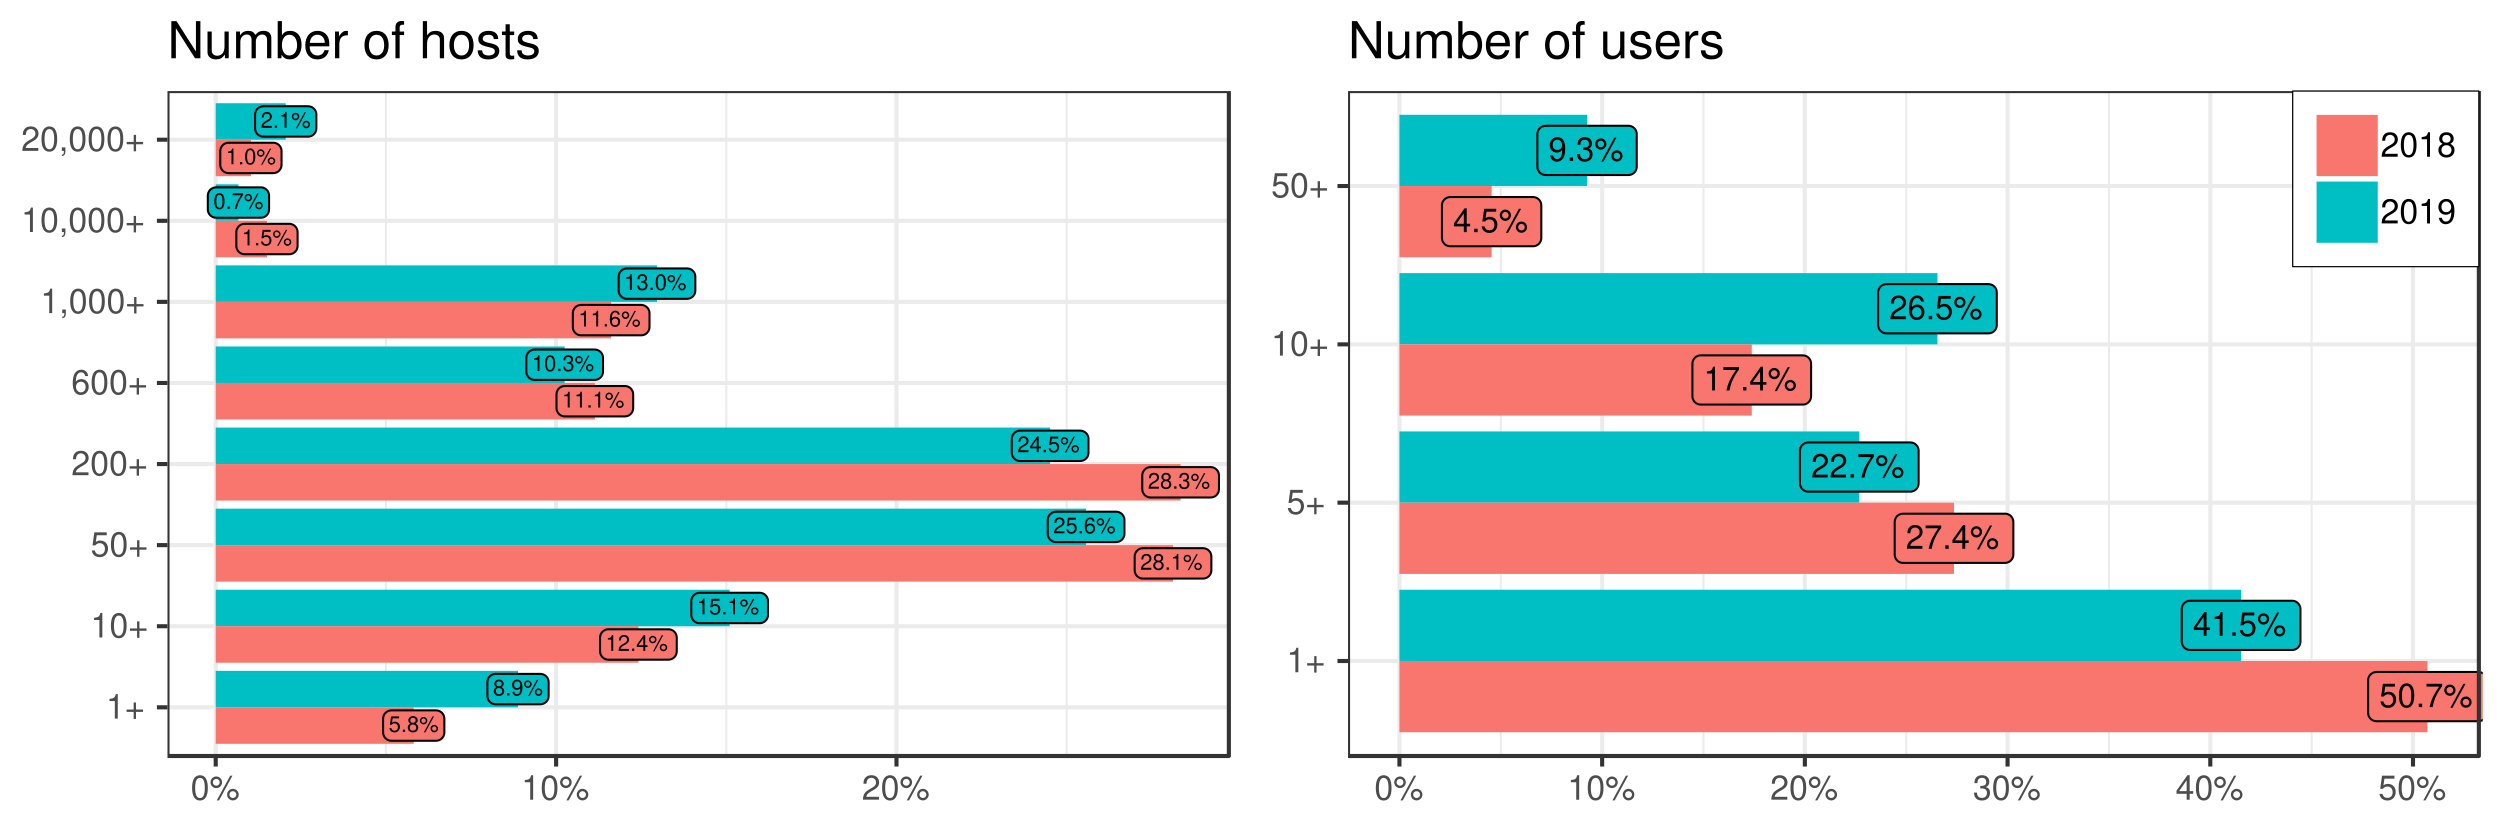 <?xml version="1.0" encoding="UTF-8"?>
<svg xmlns="http://www.w3.org/2000/svg" xmlns:xlink="http://www.w3.org/1999/xlink" width="648pt" height="216pt" viewBox="0 0 648 216" version="1.1">
<defs>
<g>
<symbol overflow="visible" id="glyph0-0">
<path style="stroke:none;" d=""/>
</symbol>
<symbol overflow="visible" id="glyph0-1">
<path style="stroke:none;" d="M 2.219 -2.172 C 2.641 -2.422 2.781 -2.625 2.781 -3.016 C 2.781 -3.656 2.281 -4.109 1.562 -4.109 C 0.859 -4.109 0.359 -3.656 0.359 -3.016 C 0.359 -2.625 0.484 -2.422 0.906 -2.172 C 0.438 -1.938 0.203 -1.594 0.203 -1.141 C 0.203 -0.391 0.766 0.125 1.562 0.125 C 2.359 0.125 2.922 -0.391 2.922 -1.141 C 2.922 -1.594 2.688 -1.938 2.219 -2.172 Z M 1.562 -3.672 C 1.984 -3.672 2.266 -3.406 2.266 -3 C 2.266 -2.609 1.984 -2.359 1.562 -2.359 C 1.141 -2.359 0.859 -2.609 0.859 -3.016 C 0.859 -3.406 1.141 -3.672 1.562 -3.672 Z M 1.562 -1.938 C 2.062 -1.938 2.406 -1.609 2.406 -1.125 C 2.406 -0.641 2.062 -0.312 1.547 -0.312 C 1.062 -0.312 0.719 -0.641 0.719 -1.125 C 0.719 -1.609 1.062 -1.938 1.562 -1.938 Z M 1.562 -1.938 "/>
</symbol>
<symbol overflow="visible" id="glyph0-2">
<path style="stroke:none;" d="M 1.094 -0.594 L 0.5 -0.594 L 0.5 0 L 1.094 0 Z M 1.094 -0.594 "/>
</symbol>
<symbol overflow="visible" id="glyph0-3">
<path style="stroke:none;" d="M 0.297 -0.938 C 0.391 -0.266 0.828 0.125 1.438 0.125 C 1.891 0.125 2.297 -0.078 2.531 -0.453 C 2.781 -0.859 2.891 -1.359 2.891 -2.109 C 2.891 -2.797 2.797 -3.234 2.547 -3.594 C 2.328 -3.938 1.984 -4.109 1.531 -4.109 C 0.766 -4.109 0.219 -3.531 0.219 -2.734 C 0.219 -1.984 0.734 -1.453 1.453 -1.453 C 1.844 -1.453 2.125 -1.594 2.375 -1.906 C 2.375 -0.875 2.047 -0.312 1.484 -0.312 C 1.125 -0.312 0.875 -0.547 0.797 -0.938 Z M 1.531 -3.672 C 2 -3.672 2.344 -3.281 2.344 -2.75 C 2.344 -2.25 2 -1.891 1.516 -1.891 C 1.031 -1.891 0.734 -2.234 0.734 -2.781 C 0.734 -3.297 1.062 -3.672 1.531 -3.672 Z M 1.531 -3.672 "/>
</symbol>
<symbol overflow="visible" id="glyph0-4">
<path style="stroke:none;" d="M 1.125 -3.891 C 0.594 -3.891 0.172 -3.453 0.172 -2.922 C 0.172 -2.391 0.594 -1.953 1.141 -1.953 C 1.672 -1.953 2.109 -2.391 2.109 -2.906 C 2.109 -3.469 1.672 -3.891 1.125 -3.891 Z M 1.125 -3.5 C 1.453 -3.5 1.719 -3.234 1.719 -2.922 C 1.719 -2.609 1.453 -2.344 1.141 -2.344 C 0.812 -2.344 0.562 -2.609 0.562 -2.922 C 0.562 -3.234 0.812 -3.5 1.125 -3.5 Z M 3.469 -4.031 L 1.219 0.109 L 1.594 0.109 L 3.844 -4.031 Z M 3.906 -1.828 C 3.375 -1.828 2.953 -1.406 2.953 -0.859 C 2.953 -0.328 3.375 0.109 3.922 0.109 C 4.453 0.109 4.891 -0.328 4.891 -0.859 C 4.891 -1.406 4.453 -1.828 3.906 -1.828 Z M 3.906 -1.438 C 4.234 -1.438 4.5 -1.172 4.5 -0.859 C 4.5 -0.547 4.234 -0.297 3.922 -0.297 C 3.594 -0.297 3.344 -0.547 3.344 -0.859 C 3.344 -1.172 3.594 -1.438 3.906 -1.438 Z M 3.906 -1.438 "/>
</symbol>
<symbol overflow="visible" id="glyph0-5">
<path style="stroke:none;" d="M 2.703 -4.031 L 0.625 -4.031 L 0.328 -1.844 L 0.781 -1.844 C 1.016 -2.109 1.219 -2.219 1.531 -2.219 C 2.062 -2.219 2.406 -1.844 2.406 -1.25 C 2.406 -0.672 2.062 -0.312 1.531 -0.312 C 1.094 -0.312 0.812 -0.531 0.703 -0.984 L 0.203 -0.984 C 0.266 -0.656 0.328 -0.5 0.438 -0.359 C 0.672 -0.047 1.078 0.125 1.531 0.125 C 2.344 0.125 2.922 -0.453 2.922 -1.312 C 2.922 -2.109 2.391 -2.656 1.609 -2.656 C 1.328 -2.656 1.109 -2.578 0.875 -2.406 L 1.031 -3.531 L 2.703 -3.531 Z M 2.703 -4.031 "/>
</symbol>
<symbol overflow="visible" id="glyph0-6">
<path style="stroke:none;" d="M 1.469 -2.922 L 1.469 0 L 1.969 0 L 1.969 -4.109 L 1.641 -4.109 C 1.469 -3.484 1.359 -3.391 0.578 -3.297 L 0.578 -2.922 Z M 1.469 -2.922 "/>
</symbol>
<symbol overflow="visible" id="glyph0-7">
<path style="stroke:none;" d="M 2.875 -0.5 L 0.75 -0.5 C 0.812 -0.844 0.984 -1.047 1.484 -1.359 L 2.047 -1.672 C 2.609 -1.984 2.906 -2.406 2.906 -2.906 C 2.906 -3.25 2.766 -3.578 2.531 -3.797 C 2.297 -4.016 2 -4.109 1.609 -4.109 C 1.109 -4.109 0.719 -3.938 0.5 -3.578 C 0.359 -3.359 0.297 -3.109 0.281 -2.688 L 0.781 -2.688 C 0.797 -2.969 0.844 -3.141 0.906 -3.266 C 1.031 -3.516 1.297 -3.672 1.594 -3.672 C 2.047 -3.672 2.391 -3.344 2.391 -2.906 C 2.391 -2.578 2.203 -2.281 1.844 -2.078 L 1.328 -1.781 C 0.484 -1.297 0.234 -0.906 0.188 0 L 2.875 0 Z M 2.875 -0.5 "/>
</symbol>
<symbol overflow="visible" id="glyph0-8">
<path style="stroke:none;" d="M 1.859 -1 L 1.859 0 L 2.359 0 L 2.359 -1 L 2.953 -1 L 2.953 -1.438 L 2.359 -1.438 L 2.359 -4.109 L 1.984 -4.109 L 0.156 -1.531 L 0.156 -1 Z M 1.859 -1.438 L 0.594 -1.438 L 1.859 -3.266 Z M 1.859 -1.438 "/>
</symbol>
<symbol overflow="visible" id="glyph0-9">
<path style="stroke:none;" d="M 2.828 -3.047 C 2.734 -3.719 2.297 -4.109 1.688 -4.109 C 1.25 -4.109 0.844 -3.891 0.609 -3.531 C 0.359 -3.125 0.25 -2.625 0.25 -1.875 C 0.25 -1.188 0.344 -0.75 0.578 -0.375 C 0.797 -0.047 1.156 0.125 1.594 0.125 C 2.359 0.125 2.922 -0.438 2.922 -1.25 C 2.922 -2 2.406 -2.531 1.688 -2.531 C 1.281 -2.531 0.969 -2.391 0.75 -2.094 C 0.766 -3.109 1.078 -3.672 1.656 -3.672 C 2 -3.672 2.25 -3.438 2.328 -3.047 Z M 1.625 -2.094 C 2.109 -2.094 2.406 -1.75 2.406 -1.203 C 2.406 -0.688 2.062 -0.312 1.609 -0.312 C 1.141 -0.312 0.781 -0.703 0.781 -1.234 C 0.781 -1.734 1.125 -2.094 1.625 -2.094 Z M 1.625 -2.094 "/>
</symbol>
<symbol overflow="visible" id="glyph0-10">
<path style="stroke:none;" d="M 1.25 -1.891 L 1.531 -1.891 C 2.078 -1.891 2.359 -1.641 2.359 -1.141 C 2.359 -0.625 2.047 -0.312 1.531 -0.312 C 0.984 -0.312 0.719 -0.594 0.688 -1.188 L 0.188 -1.188 C 0.203 -0.859 0.266 -0.641 0.359 -0.469 C 0.562 -0.062 0.969 0.125 1.516 0.125 C 2.344 0.125 2.875 -0.375 2.875 -1.156 C 2.875 -1.672 2.672 -1.953 2.203 -2.125 C 2.578 -2.281 2.766 -2.562 2.766 -2.984 C 2.766 -3.688 2.297 -4.109 1.531 -4.109 C 0.719 -4.109 0.281 -3.656 0.266 -2.781 L 0.766 -2.781 C 0.781 -3.031 0.797 -3.172 0.859 -3.297 C 0.969 -3.531 1.219 -3.672 1.531 -3.672 C 1.984 -3.672 2.25 -3.406 2.25 -2.969 C 2.25 -2.672 2.141 -2.5 1.922 -2.406 C 1.781 -2.344 1.609 -2.328 1.25 -2.312 Z M 1.25 -1.891 "/>
</symbol>
<symbol overflow="visible" id="glyph0-11">
<path style="stroke:none;" d="M 1.562 -4.109 C 1.188 -4.109 0.844 -3.938 0.641 -3.656 C 0.375 -3.297 0.25 -2.75 0.25 -1.984 C 0.25 -0.609 0.703 0.125 1.562 0.125 C 2.422 0.125 2.891 -0.609 2.891 -1.953 C 2.891 -2.75 2.766 -3.281 2.484 -3.656 C 2.281 -3.953 1.938 -4.109 1.562 -4.109 Z M 1.562 -3.672 C 2.109 -3.672 2.375 -3.109 2.375 -2 C 2.375 -0.828 2.109 -0.281 1.547 -0.281 C 1.031 -0.281 0.75 -0.859 0.75 -1.984 C 0.75 -3.109 1.031 -3.672 1.562 -3.672 Z M 1.562 -3.672 "/>
</symbol>
<symbol overflow="visible" id="glyph0-12">
<path style="stroke:none;" d="M 2.953 -4.031 L 0.266 -4.031 L 0.266 -3.531 L 2.438 -3.531 C 1.484 -2.172 1.094 -1.328 0.781 0 L 1.312 0 C 1.547 -1.297 2.047 -2.406 2.953 -3.609 Z M 2.953 -4.031 "/>
</symbol>
<symbol overflow="visible" id="glyph1-0">
<path style="stroke:none;" d=""/>
</symbol>
<symbol overflow="visible" id="glyph1-1">
<path style="stroke:none;" d="M 2.281 -4.531 L 2.281 0 L 3.047 0 L 3.047 -6.359 L 2.547 -6.359 C 2.266 -5.391 2.094 -5.25 0.891 -5.094 L 0.891 -4.531 Z M 2.281 -4.531 "/>
</symbol>
<symbol overflow="visible" id="glyph1-2">
<path style="stroke:none;" d="M 4.703 -2.344 L 2.875 -2.344 L 2.875 -4.172 L 2.266 -4.172 L 2.266 -2.344 L 0.438 -2.344 L 0.438 -1.734 L 2.266 -1.734 L 2.266 0.094 L 2.875 0.094 L 2.875 -1.734 L 4.703 -1.734 Z M 4.703 -2.344 "/>
</symbol>
<symbol overflow="visible" id="glyph1-3">
<path style="stroke:none;" d="M 2.422 -6.359 C 1.844 -6.359 1.312 -6.094 0.984 -5.672 C 0.578 -5.109 0.375 -4.25 0.375 -3.078 C 0.375 -0.938 1.078 0.203 2.422 0.203 C 3.734 0.203 4.453 -0.938 4.453 -3.031 C 4.453 -4.25 4.266 -5.078 3.859 -5.672 C 3.531 -6.109 3.016 -6.359 2.422 -6.359 Z M 2.422 -5.672 C 3.25 -5.672 3.672 -4.828 3.672 -3.094 C 3.672 -1.281 3.266 -0.438 2.406 -0.438 C 1.578 -0.438 1.172 -1.312 1.172 -3.062 C 1.172 -4.828 1.578 -5.672 2.422 -5.672 Z M 2.422 -5.672 "/>
</symbol>
<symbol overflow="visible" id="glyph1-4">
<path style="stroke:none;" d="M 4.188 -6.234 L 0.969 -6.234 L 0.5 -2.844 L 1.219 -2.844 C 1.578 -3.266 1.875 -3.422 2.359 -3.422 C 3.203 -3.422 3.719 -2.844 3.719 -1.922 C 3.719 -1.031 3.203 -0.484 2.359 -0.484 C 1.688 -0.484 1.266 -0.828 1.078 -1.531 L 0.312 -1.531 C 0.406 -1.016 0.5 -0.781 0.688 -0.547 C 1.031 -0.078 1.672 0.203 2.375 0.203 C 3.641 0.203 4.516 -0.719 4.516 -2.031 C 4.516 -3.266 3.688 -4.109 2.5 -4.109 C 2.062 -4.109 1.703 -4 1.344 -3.734 L 1.594 -5.469 L 4.188 -5.469 Z M 4.188 -6.234 "/>
</symbol>
<symbol overflow="visible" id="glyph1-5">
<path style="stroke:none;" d="M 4.453 -0.766 L 1.172 -0.766 C 1.25 -1.297 1.531 -1.625 2.297 -2.094 L 3.172 -2.594 C 4.047 -3.062 4.5 -3.719 4.5 -4.5 C 4.5 -5.031 4.281 -5.531 3.922 -5.875 C 3.547 -6.203 3.094 -6.359 2.5 -6.359 C 1.703 -6.359 1.125 -6.078 0.781 -5.531 C 0.547 -5.203 0.453 -4.797 0.438 -4.156 L 1.219 -4.156 C 1.234 -4.594 1.297 -4.844 1.406 -5.062 C 1.594 -5.438 2 -5.688 2.469 -5.688 C 3.172 -5.688 3.703 -5.172 3.703 -4.484 C 3.703 -3.969 3.406 -3.531 2.859 -3.219 L 2.047 -2.75 C 0.75 -2 0.375 -1.406 0.297 -0.016 L 4.453 -0.016 Z M 4.453 -0.766 "/>
</symbol>
<symbol overflow="visible" id="glyph1-6">
<path style="stroke:none;" d="M 4.375 -4.703 C 4.234 -5.75 3.562 -6.359 2.609 -6.359 C 1.922 -6.359 1.312 -6.031 0.938 -5.453 C 0.547 -4.828 0.375 -4.062 0.375 -2.906 C 0.375 -1.828 0.531 -1.156 0.906 -0.594 C 1.234 -0.078 1.781 0.203 2.469 0.203 C 3.656 0.203 4.516 -0.688 4.516 -1.922 C 4.516 -3.094 3.719 -3.922 2.609 -3.922 C 1.984 -3.922 1.5 -3.688 1.172 -3.234 C 1.172 -4.797 1.672 -5.672 2.562 -5.672 C 3.109 -5.672 3.484 -5.328 3.609 -4.703 Z M 2.5 -3.234 C 3.25 -3.234 3.719 -2.703 3.719 -1.859 C 3.719 -1.062 3.188 -0.484 2.484 -0.484 C 1.766 -0.484 1.219 -1.094 1.219 -1.906 C 1.219 -2.688 1.734 -3.234 2.5 -3.234 Z M 2.5 -3.234 "/>
</symbol>
<symbol overflow="visible" id="glyph1-7">
<path style="stroke:none;" d="M 0.766 -0.922 L 0.766 0 L 1.297 0 L 1.297 0.156 C 1.297 0.766 1.172 0.938 0.766 0.953 L 0.766 1.297 C 1.344 1.312 1.688 0.891 1.688 0.141 L 1.688 -0.922 Z M 0.766 -0.922 "/>
</symbol>
<symbol overflow="visible" id="glyph1-8">
<path style="stroke:none;" d="M 1.75 -6.031 C 0.922 -6.031 0.25 -5.344 0.25 -4.516 C 0.25 -3.688 0.922 -3.016 1.766 -3.016 C 2.578 -3.016 3.25 -3.688 3.25 -4.5 C 3.25 -5.359 2.594 -6.031 1.75 -6.031 Z M 1.75 -5.406 C 2.25 -5.406 2.641 -5.016 2.641 -4.516 C 2.641 -4.031 2.25 -3.641 1.766 -3.641 C 1.266 -3.641 0.859 -4.031 0.859 -4.516 C 0.859 -5.016 1.266 -5.406 1.75 -5.406 Z M 5.359 -6.234 L 1.875 0.172 L 2.469 0.172 L 5.938 -6.234 Z M 6.047 -2.828 C 5.219 -2.828 4.562 -2.156 4.562 -1.344 C 4.562 -0.5 5.219 0.172 6.062 0.172 C 6.875 0.172 7.562 -0.5 7.562 -1.312 C 7.562 -2.156 6.891 -2.828 6.047 -2.828 Z M 6.047 -2.219 C 6.547 -2.219 6.953 -1.828 6.953 -1.312 C 6.953 -0.844 6.547 -0.453 6.062 -0.453 C 5.562 -0.453 5.156 -0.844 5.156 -1.344 C 5.156 -1.828 5.562 -2.219 6.047 -2.219 Z M 6.047 -2.219 "/>
</symbol>
<symbol overflow="visible" id="glyph1-9">
<path style="stroke:none;" d="M 1.938 -2.922 L 2.359 -2.922 C 3.203 -2.922 3.656 -2.531 3.656 -1.766 C 3.656 -0.969 3.172 -0.484 2.375 -0.484 C 1.516 -0.484 1.109 -0.922 1.062 -1.844 L 0.281 -1.844 C 0.312 -1.344 0.406 -1 0.547 -0.719 C 0.875 -0.109 1.484 0.203 2.344 0.203 C 3.625 0.203 4.453 -0.578 4.453 -1.781 C 4.453 -2.594 4.141 -3.031 3.391 -3.297 C 3.969 -3.531 4.266 -3.969 4.266 -4.609 C 4.266 -5.703 3.547 -6.359 2.359 -6.359 C 1.109 -6.359 0.438 -5.656 0.406 -4.312 L 1.188 -4.312 C 1.203 -4.703 1.234 -4.922 1.328 -5.109 C 1.5 -5.469 1.891 -5.688 2.375 -5.688 C 3.062 -5.688 3.469 -5.266 3.469 -4.578 C 3.469 -4.141 3.312 -3.859 2.969 -3.719 C 2.766 -3.625 2.484 -3.594 1.938 -3.578 Z M 1.938 -2.922 "/>
</symbol>
<symbol overflow="visible" id="glyph1-10">
<path style="stroke:none;" d="M 2.875 -1.547 L 2.875 0 L 3.656 0 L 3.656 -1.547 L 4.578 -1.547 L 4.578 -2.234 L 3.656 -2.234 L 3.656 -6.359 L 3.078 -6.359 L 0.25 -2.359 L 0.25 -1.547 Z M 2.875 -2.234 L 0.922 -2.234 L 2.875 -5.047 Z M 2.875 -2.234 "/>
</symbol>
<symbol overflow="visible" id="glyph1-11">
<path style="stroke:none;" d="M 3.438 -3.359 C 4.094 -3.75 4.297 -4.062 4.297 -4.656 C 4.297 -5.672 3.531 -6.359 2.422 -6.359 C 1.312 -6.359 0.547 -5.672 0.547 -4.672 C 0.547 -4.062 0.75 -3.75 1.391 -3.359 C 0.672 -2.984 0.328 -2.469 0.328 -1.766 C 0.328 -0.609 1.172 0.203 2.422 0.203 C 3.656 0.203 4.516 -0.609 4.516 -1.766 C 4.516 -2.469 4.156 -2.984 3.438 -3.359 Z M 2.422 -5.672 C 3.078 -5.672 3.5 -5.281 3.5 -4.641 C 3.5 -4.047 3.062 -3.656 2.422 -3.656 C 1.766 -3.656 1.344 -4.047 1.344 -4.656 C 1.344 -5.281 1.766 -5.672 2.422 -5.672 Z M 2.422 -3 C 3.188 -3 3.719 -2.484 3.719 -1.75 C 3.719 -0.984 3.203 -0.484 2.406 -0.484 C 1.641 -0.484 1.125 -1 1.125 -1.734 C 1.125 -2.5 1.641 -3 2.422 -3 Z M 2.422 -3 "/>
</symbol>
<symbol overflow="visible" id="glyph1-12">
<path style="stroke:none;" d="M 0.469 -1.453 C 0.609 -0.406 1.281 0.203 2.234 0.203 C 2.922 0.203 3.547 -0.125 3.922 -0.703 C 4.297 -1.328 4.484 -2.109 4.484 -3.25 C 4.484 -4.328 4.312 -5 3.953 -5.562 C 3.609 -6.094 3.062 -6.359 2.375 -6.359 C 1.188 -6.359 0.328 -5.469 0.328 -4.234 C 0.328 -3.062 1.125 -2.25 2.25 -2.25 C 2.844 -2.25 3.281 -2.453 3.672 -2.938 C 3.672 -1.359 3.172 -0.484 2.281 -0.484 C 1.734 -0.484 1.359 -0.828 1.234 -1.453 Z M 2.359 -5.688 C 3.094 -5.688 3.641 -5.078 3.641 -4.25 C 3.641 -3.469 3.109 -2.922 2.344 -2.922 C 1.594 -2.922 1.125 -3.453 1.125 -4.297 C 1.125 -5.109 1.641 -5.688 2.359 -5.688 Z M 2.359 -5.688 "/>
</symbol>
<symbol overflow="visible" id="glyph2-0">
<path style="stroke:none;" d=""/>
</symbol>
<symbol overflow="visible" id="glyph2-1">
<path style="stroke:none;" d="M 8.531 -9.625 L 7.375 -9.625 L 7.375 -1.75 L 2.344 -9.625 L 1 -9.625 L 1 0 L 2.172 0 L 2.172 -7.797 L 7.141 0 L 8.531 0 Z M 8.531 -9.625 "/>
</symbol>
<symbol overflow="visible" id="glyph2-2">
<path style="stroke:none;" d="M 6.359 0 L 6.359 -6.922 L 5.266 -6.922 L 5.266 -3 C 5.266 -1.578 4.531 -0.656 3.375 -0.656 C 2.516 -0.656 1.953 -1.188 1.953 -2.016 L 1.953 -6.922 L 0.859 -6.922 L 0.859 -1.578 C 0.859 -0.438 1.719 0.297 3.062 0.297 C 4.078 0.297 4.734 -0.047 5.375 -0.969 L 5.375 0 Z M 6.359 0 "/>
</symbol>
<symbol overflow="visible" id="glyph2-3">
<path style="stroke:none;" d="M 0.922 -6.922 L 0.922 0 L 2.031 0 L 2.031 -4.344 C 2.031 -5.344 2.766 -6.156 3.656 -6.156 C 4.469 -6.156 4.938 -5.656 4.938 -4.766 L 4.938 0 L 6.047 0 L 6.047 -4.344 C 6.047 -5.344 6.766 -6.156 7.672 -6.156 C 8.469 -6.156 8.953 -5.641 8.953 -4.766 L 8.953 0 L 10.062 0 L 10.062 -5.188 C 10.062 -6.438 9.344 -7.109 8.047 -7.109 C 7.125 -7.109 6.578 -6.844 5.922 -6.062 C 5.516 -6.797 4.969 -7.109 4.062 -7.109 C 3.141 -7.109 2.516 -6.766 1.938 -5.938 L 1.938 -6.922 Z M 0.922 -6.922 "/>
</symbol>
<symbol overflow="visible" id="glyph2-4">
<path style="stroke:none;" d="M 0.719 -9.625 L 0.719 0 L 1.703 0 L 1.703 -0.891 C 2.234 -0.078 2.938 0.297 3.891 0.297 C 5.719 0.297 6.906 -1.188 6.906 -3.484 C 6.906 -5.734 5.781 -7.109 3.953 -7.109 C 3 -7.109 2.328 -6.766 1.812 -5.984 L 1.812 -9.625 Z M 3.734 -6.094 C 4.969 -6.094 5.75 -5.016 5.75 -3.359 C 5.75 -1.797 4.938 -0.719 3.734 -0.719 C 2.562 -0.719 1.812 -1.781 1.812 -3.406 C 1.812 -5.031 2.562 -6.094 3.734 -6.094 Z M 3.734 -6.094 "/>
</symbol>
<symbol overflow="visible" id="glyph2-5">
<path style="stroke:none;" d="M 6.766 -3.094 C 6.766 -4.141 6.688 -4.781 6.5 -5.297 C 6.047 -6.438 4.984 -7.109 3.703 -7.109 C 1.766 -7.109 0.531 -5.656 0.531 -3.359 C 0.531 -1.078 1.719 0.297 3.672 0.297 C 5.25 0.297 6.344 -0.594 6.625 -2.094 L 5.516 -2.094 C 5.219 -1.188 4.594 -0.719 3.703 -0.719 C 3.016 -0.719 2.422 -1.031 2.047 -1.609 C 1.781 -2 1.688 -2.406 1.672 -3.094 Z M 1.703 -3.984 C 1.797 -5.266 2.578 -6.094 3.688 -6.094 C 4.812 -6.094 5.578 -5.234 5.578 -3.984 Z M 1.703 -3.984 "/>
</symbol>
<symbol overflow="visible" id="glyph2-6">
<path style="stroke:none;" d="M 0.906 -6.922 L 0.906 0 L 2.016 0 L 2.016 -3.594 C 2.031 -5.25 2.719 -6 4.234 -5.953 L 4.234 -7.078 C 4.047 -7.109 3.953 -7.109 3.812 -7.109 C 3.109 -7.109 2.562 -6.688 1.922 -5.672 L 1.922 -6.922 Z M 0.906 -6.922 "/>
</symbol>
<symbol overflow="visible" id="glyph2-7">
<path style="stroke:none;" d=""/>
</symbol>
<symbol overflow="visible" id="glyph2-8">
<path style="stroke:none;" d="M 3.594 -7.109 C 1.641 -7.109 0.469 -5.734 0.469 -3.406 C 0.469 -1.062 1.641 0.297 3.609 0.297 C 5.562 0.297 6.734 -1.078 6.734 -3.359 C 6.734 -5.75 5.594 -7.109 3.594 -7.109 Z M 3.609 -6.094 C 4.844 -6.094 5.578 -5.078 5.578 -3.359 C 5.578 -1.734 4.812 -0.719 3.609 -0.719 C 2.375 -0.719 1.625 -1.734 1.625 -3.406 C 1.625 -5.078 2.375 -6.094 3.609 -6.094 Z M 3.609 -6.094 "/>
</symbol>
<symbol overflow="visible" id="glyph2-9">
<path style="stroke:none;" d="M 3.406 -6.922 L 2.25 -6.922 L 2.25 -8 C 2.25 -8.469 2.516 -8.703 3.031 -8.703 C 3.109 -8.703 3.156 -8.703 3.406 -8.688 L 3.406 -9.594 C 3.156 -9.656 3.016 -9.672 2.781 -9.672 C 1.766 -9.672 1.156 -9.078 1.156 -8.094 L 1.156 -6.922 L 0.234 -6.922 L 0.234 -6.016 L 1.156 -6.016 L 1.156 0 L 2.25 0 L 2.25 -6.016 L 3.406 -6.016 Z M 3.406 -6.922 "/>
</symbol>
<symbol overflow="visible" id="glyph2-10">
<path style="stroke:none;" d="M 0.922 -9.625 L 0.922 0 L 2.016 0 L 2.016 -3.812 C 2.016 -5.234 2.766 -6.156 3.891 -6.156 C 4.266 -6.156 4.609 -6.047 4.875 -5.844 C 5.188 -5.609 5.328 -5.281 5.328 -4.797 L 5.328 0 L 6.422 0 L 6.422 -5.234 C 6.422 -6.391 5.578 -7.109 4.234 -7.109 C 3.266 -7.109 2.672 -6.812 2.016 -5.969 L 2.016 -9.625 Z M 0.922 -9.625 "/>
</symbol>
<symbol overflow="visible" id="glyph2-11">
<path style="stroke:none;" d="M 5.781 -4.984 C 5.766 -6.344 4.875 -7.109 3.281 -7.109 C 1.656 -7.109 0.625 -6.281 0.625 -5 C 0.625 -3.922 1.172 -3.406 2.812 -3.016 L 3.844 -2.766 C 4.609 -2.578 4.906 -2.297 4.906 -1.812 C 4.906 -1.156 4.266 -0.719 3.297 -0.719 C 2.703 -0.719 2.203 -0.891 1.922 -1.172 C 1.75 -1.375 1.672 -1.578 1.609 -2.062 L 0.453 -2.062 C 0.5 -0.469 1.406 0.297 3.203 0.297 C 4.953 0.297 6.062 -0.547 6.062 -1.891 C 6.062 -2.922 5.484 -3.484 4.109 -3.812 L 3.047 -4.062 C 2.156 -4.281 1.766 -4.562 1.766 -5.062 C 1.766 -5.703 2.344 -6.094 3.234 -6.094 C 4.125 -6.094 4.594 -5.719 4.625 -4.984 Z M 5.781 -4.984 "/>
</symbol>
<symbol overflow="visible" id="glyph2-12">
<path style="stroke:none;" d="M 3.359 -6.922 L 2.219 -6.922 L 2.219 -8.812 L 1.125 -8.812 L 1.125 -6.922 L 0.188 -6.922 L 0.188 -6.016 L 1.125 -6.016 L 1.125 -0.797 C 1.125 -0.078 1.594 0.297 2.453 0.297 C 2.75 0.297 2.984 0.281 3.359 0.219 L 3.359 -0.719 C 3.188 -0.672 3.047 -0.656 2.828 -0.656 C 2.344 -0.656 2.219 -0.797 2.219 -1.281 L 2.219 -6.016 L 3.359 -6.016 Z M 3.359 -6.922 "/>
</symbol>
<symbol overflow="visible" id="glyph3-0">
<path style="stroke:none;" d=""/>
</symbol>
<symbol overflow="visible" id="glyph3-1">
<path style="stroke:none;" d="M 2.797 -1.5 L 2.797 0 L 3.547 0 L 3.547 -1.5 L 4.438 -1.5 L 4.438 -2.172 L 3.547 -2.172 L 3.547 -6.172 L 2.984 -6.172 L 0.234 -2.281 L 0.234 -1.5 Z M 2.797 -2.172 L 0.891 -2.172 L 2.797 -4.891 Z M 2.797 -2.172 "/>
</symbol>
<symbol overflow="visible" id="glyph3-2">
<path style="stroke:none;" d="M 2.203 -4.391 L 2.203 0 L 2.953 0 L 2.953 -6.172 L 2.469 -6.172 C 2.203 -5.219 2.031 -5.094 0.875 -4.938 L 0.875 -4.391 Z M 2.203 -4.391 "/>
</symbol>
<symbol overflow="visible" id="glyph3-3">
<path style="stroke:none;" d="M 1.625 -0.891 L 0.75 -0.891 L 0.75 0 L 1.625 0 Z M 1.625 -0.891 "/>
</symbol>
<symbol overflow="visible" id="glyph3-4">
<path style="stroke:none;" d="M 4.062 -6.047 L 0.938 -6.047 L 0.484 -2.75 L 1.172 -2.75 C 1.531 -3.172 1.812 -3.312 2.297 -3.312 C 3.109 -3.312 3.609 -2.766 3.609 -1.875 C 3.609 -1 3.109 -0.469 2.281 -0.469 C 1.625 -0.469 1.234 -0.797 1.047 -1.484 L 0.297 -1.484 C 0.406 -0.984 0.484 -0.75 0.672 -0.531 C 1 -0.062 1.625 0.203 2.297 0.203 C 3.531 0.203 4.375 -0.688 4.375 -1.969 C 4.375 -3.172 3.578 -3.984 2.422 -3.984 C 2 -3.984 1.656 -3.875 1.312 -3.625 L 1.547 -5.312 L 4.062 -5.312 Z M 4.062 -6.047 "/>
</symbol>
<symbol overflow="visible" id="glyph3-5">
<path style="stroke:none;" d="M 1.703 -5.844 C 0.891 -5.844 0.25 -5.188 0.25 -4.391 C 0.25 -3.578 0.891 -2.922 1.703 -2.922 C 2.5 -2.922 3.156 -3.578 3.156 -4.375 C 3.156 -5.203 2.516 -5.844 1.703 -5.844 Z M 1.703 -5.25 C 2.188 -5.25 2.562 -4.859 2.562 -4.375 C 2.562 -3.906 2.172 -3.531 1.703 -3.531 C 1.234 -3.531 0.844 -3.906 0.844 -4.391 C 0.844 -4.859 1.219 -5.25 1.703 -5.25 Z M 5.203 -6.047 L 1.828 0.172 L 2.391 0.172 L 5.766 -6.047 Z M 5.875 -2.75 C 5.062 -2.75 4.422 -2.094 4.422 -1.297 C 4.422 -0.484 5.062 0.156 5.875 0.156 C 6.672 0.156 7.328 -0.484 7.328 -1.281 C 7.328 -2.094 6.688 -2.75 5.875 -2.75 Z M 5.875 -2.156 C 6.359 -2.156 6.734 -1.766 6.734 -1.281 C 6.734 -0.812 6.344 -0.438 5.875 -0.438 C 5.391 -0.438 5.016 -0.812 5.016 -1.297 C 5.016 -1.766 5.391 -2.156 5.875 -2.156 Z M 5.875 -2.156 "/>
</symbol>
<symbol overflow="visible" id="glyph3-6">
<path style="stroke:none;" d="M 2.344 -6.172 C 1.781 -6.172 1.266 -5.906 0.953 -5.5 C 0.562 -4.953 0.359 -4.125 0.359 -2.984 C 0.359 -0.906 1.047 0.203 2.344 0.203 C 3.625 0.203 4.328 -0.906 4.328 -2.938 C 4.328 -4.125 4.141 -4.938 3.734 -5.5 C 3.422 -5.922 2.922 -6.172 2.344 -6.172 Z M 2.344 -5.5 C 3.156 -5.5 3.562 -4.672 3.562 -3 C 3.562 -1.25 3.172 -0.422 2.328 -0.422 C 1.531 -0.422 1.141 -1.281 1.141 -2.984 C 1.141 -4.672 1.531 -5.5 2.344 -5.5 Z M 2.344 -5.5 "/>
</symbol>
<symbol overflow="visible" id="glyph3-7">
<path style="stroke:none;" d="M 4.438 -6.047 L 0.391 -6.047 L 0.391 -5.312 L 3.656 -5.312 C 2.219 -3.25 1.625 -1.984 1.172 0 L 1.984 0 C 2.312 -1.938 3.078 -3.594 4.438 -5.422 Z M 4.438 -6.047 "/>
</symbol>
<symbol overflow="visible" id="glyph3-8">
<path style="stroke:none;" d="M 4.312 -0.75 L 1.141 -0.75 C 1.219 -1.25 1.484 -1.578 2.234 -2.031 L 3.078 -2.516 C 3.922 -2.984 4.359 -3.609 4.359 -4.375 C 4.359 -4.875 4.156 -5.359 3.797 -5.688 C 3.438 -6.016 3 -6.172 2.422 -6.172 C 1.656 -6.172 1.078 -5.891 0.75 -5.359 C 0.531 -5.047 0.438 -4.656 0.422 -4.031 L 1.172 -4.031 C 1.203 -4.453 1.25 -4.703 1.359 -4.906 C 1.547 -5.281 1.938 -5.516 2.391 -5.516 C 3.078 -5.516 3.594 -5.016 3.594 -4.344 C 3.594 -3.859 3.312 -3.422 2.766 -3.125 L 1.984 -2.656 C 0.719 -1.938 0.359 -1.359 0.297 -0.016 L 4.312 -0.016 Z M 4.312 -0.75 "/>
</symbol>
<symbol overflow="visible" id="glyph3-9">
<path style="stroke:none;" d="M 4.25 -4.562 C 4.109 -5.578 3.453 -6.172 2.531 -6.172 C 1.875 -6.172 1.266 -5.844 0.906 -5.297 C 0.531 -4.688 0.359 -3.938 0.359 -2.812 C 0.359 -1.781 0.516 -1.125 0.875 -0.578 C 1.203 -0.062 1.734 0.203 2.391 0.203 C 3.547 0.203 4.375 -0.672 4.375 -1.875 C 4.375 -3 3.609 -3.812 2.531 -3.812 C 1.922 -3.812 1.453 -3.578 1.141 -3.125 C 1.141 -4.656 1.625 -5.5 2.484 -5.5 C 3.016 -5.5 3.375 -5.156 3.5 -4.562 Z M 2.438 -3.141 C 3.156 -3.141 3.609 -2.625 3.609 -1.812 C 3.609 -1.031 3.094 -0.469 2.406 -0.469 C 1.703 -0.469 1.172 -1.062 1.172 -1.844 C 1.172 -2.609 1.688 -3.141 2.438 -3.141 Z M 2.438 -3.141 "/>
</symbol>
<symbol overflow="visible" id="glyph3-10">
<path style="stroke:none;" d="M 0.453 -1.406 C 0.594 -0.406 1.25 0.203 2.172 0.203 C 2.844 0.203 3.438 -0.125 3.797 -0.688 C 4.172 -1.281 4.344 -2.031 4.344 -3.156 C 4.344 -4.203 4.188 -4.859 3.828 -5.406 C 3.5 -5.906 2.969 -6.172 2.297 -6.172 C 1.156 -6.172 0.328 -5.312 0.328 -4.109 C 0.328 -2.984 1.094 -2.172 2.188 -2.172 C 2.75 -2.172 3.188 -2.375 3.562 -2.844 C 3.562 -1.312 3.078 -0.469 2.219 -0.469 C 1.688 -0.469 1.328 -0.812 1.203 -1.406 Z M 2.297 -5.516 C 3 -5.516 3.531 -4.922 3.531 -4.125 C 3.531 -3.375 3.016 -2.844 2.266 -2.844 C 1.547 -2.844 1.094 -3.359 1.094 -4.172 C 1.094 -4.953 1.594 -5.516 2.297 -5.516 Z M 2.297 -5.516 "/>
</symbol>
<symbol overflow="visible" id="glyph3-11">
<path style="stroke:none;" d="M 1.891 -2.844 L 2.297 -2.844 C 3.109 -2.844 3.547 -2.453 3.547 -1.719 C 3.547 -0.938 3.078 -0.469 2.297 -0.469 C 1.469 -0.469 1.078 -0.891 1.031 -1.797 L 0.266 -1.797 C 0.312 -1.297 0.391 -0.969 0.531 -0.703 C 0.859 -0.109 1.438 0.203 2.266 0.203 C 3.516 0.203 4.312 -0.547 4.312 -1.719 C 4.312 -2.516 4.016 -2.938 3.297 -3.188 C 3.859 -3.422 4.141 -3.844 4.141 -4.469 C 4.141 -5.531 3.453 -6.172 2.297 -6.172 C 1.078 -6.172 0.422 -5.484 0.406 -4.188 L 1.156 -4.188 C 1.156 -4.562 1.188 -4.766 1.281 -4.953 C 1.453 -5.312 1.828 -5.516 2.297 -5.516 C 2.969 -5.516 3.375 -5.109 3.375 -4.438 C 3.375 -4.016 3.219 -3.75 2.891 -3.594 C 2.672 -3.516 2.406 -3.484 1.891 -3.469 Z M 1.891 -2.844 "/>
</symbol>
</g>
<clipPath id="clip1">
  <path d="M 43.41 23.598 L 319 23.598 L 319 196 L 43.41 196 Z M 43.41 23.598 "/>
</clipPath>
<clipPath id="clip2">
  <path d="M 99 23.598 L 101 23.598 L 101 196.949 L 99 196.949 Z M 99 23.598 "/>
</clipPath>
<clipPath id="clip3">
  <path d="M 187 23.598 L 189 23.598 L 189 196.949 L 187 196.949 Z M 187 23.598 "/>
</clipPath>
<clipPath id="clip4">
  <path d="M 276 23.598 L 277 23.598 L 277 196.949 L 276 196.949 Z M 276 23.598 "/>
</clipPath>
<clipPath id="clip5">
  <path d="M 43.41 182 L 319.52 182 L 319.52 184 L 43.41 184 Z M 43.41 182 "/>
</clipPath>
<clipPath id="clip6">
  <path d="M 43.41 161 L 319.52 161 L 319.52 163 L 43.41 163 Z M 43.41 161 "/>
</clipPath>
<clipPath id="clip7">
  <path d="M 43.41 140 L 319.52 140 L 319.52 142 L 43.41 142 Z M 43.41 140 "/>
</clipPath>
<clipPath id="clip8">
  <path d="M 43.41 119 L 319.52 119 L 319.52 121 L 43.41 121 Z M 43.41 119 "/>
</clipPath>
<clipPath id="clip9">
  <path d="M 43.41 98 L 319.52 98 L 319.52 100 L 43.41 100 Z M 43.41 98 "/>
</clipPath>
<clipPath id="clip10">
  <path d="M 43.41 77 L 319.52 77 L 319.52 79 L 43.41 79 Z M 43.41 77 "/>
</clipPath>
<clipPath id="clip11">
  <path d="M 43.41 56 L 319.52 56 L 319.52 58 L 43.41 58 Z M 43.41 56 "/>
</clipPath>
<clipPath id="clip12">
  <path d="M 43.41 35 L 319.52 35 L 319.52 37 L 43.41 37 Z M 43.41 35 "/>
</clipPath>
<clipPath id="clip13">
  <path d="M 55 23.598 L 57 23.598 L 57 196.949 L 55 196.949 Z M 55 23.598 "/>
</clipPath>
<clipPath id="clip14">
  <path d="M 143 23.598 L 145 23.598 L 145 196.949 L 143 196.949 Z M 143 23.598 "/>
</clipPath>
<clipPath id="clip15">
  <path d="M 231 23.598 L 233 23.598 L 233 196.949 L 231 196.949 Z M 231 23.598 "/>
</clipPath>
<clipPath id="clip16">
  <path d="M 43.41 23.598 L 319.52 23.598 L 319.52 196.949 L 43.41 196.949 Z M 43.41 23.598 "/>
</clipPath>
<clipPath id="clip17">
  <path d="M 324 0 L 648 0 L 648 216 L 324 216 Z M 324 0 "/>
</clipPath>
<clipPath id="clip18">
  <path d="M 349.41 23.598 L 643 23.598 L 643 196 L 349.41 196 Z M 349.41 23.598 "/>
</clipPath>
<clipPath id="clip19">
  <path d="M 388 23.598 L 390 23.598 L 390 196.949 L 388 196.949 Z M 388 23.598 "/>
</clipPath>
<clipPath id="clip20">
  <path d="M 441 23.598 L 442 23.598 L 442 196.949 L 441 196.949 Z M 441 23.598 "/>
</clipPath>
<clipPath id="clip21">
  <path d="M 493 23.598 L 495 23.598 L 495 196.949 L 493 196.949 Z M 493 23.598 "/>
</clipPath>
<clipPath id="clip22">
  <path d="M 546 23.598 L 547 23.598 L 547 196.949 L 546 196.949 Z M 546 23.598 "/>
</clipPath>
<clipPath id="clip23">
  <path d="M 598 23.598 L 600 23.598 L 600 196.949 L 598 196.949 Z M 598 23.598 "/>
</clipPath>
<clipPath id="clip24">
  <path d="M 349.41 170 L 643.52 170 L 643.52 172 L 349.41 172 Z M 349.41 170 "/>
</clipPath>
<clipPath id="clip25">
  <path d="M 349.41 129 L 643.52 129 L 643.52 131 L 349.41 131 Z M 349.41 129 "/>
</clipPath>
<clipPath id="clip26">
  <path d="M 349.41 88 L 643.52 88 L 643.52 90 L 349.41 90 Z M 349.41 88 "/>
</clipPath>
<clipPath id="clip27">
  <path d="M 349.41 47 L 643.52 47 L 643.52 49 L 349.41 49 Z M 349.41 47 "/>
</clipPath>
<clipPath id="clip28">
  <path d="M 362 23.598 L 364 23.598 L 364 196.949 L 362 196.949 Z M 362 23.598 "/>
</clipPath>
<clipPath id="clip29">
  <path d="M 414 23.598 L 416 23.598 L 416 196.949 L 414 196.949 Z M 414 23.598 "/>
</clipPath>
<clipPath id="clip30">
  <path d="M 467 23.598 L 469 23.598 L 469 196.949 L 467 196.949 Z M 467 23.598 "/>
</clipPath>
<clipPath id="clip31">
  <path d="M 519 23.598 L 521 23.598 L 521 196.949 L 519 196.949 Z M 519 23.598 "/>
</clipPath>
<clipPath id="clip32">
  <path d="M 572 23.598 L 574 23.598 L 574 196.949 L 572 196.949 Z M 572 23.598 "/>
</clipPath>
<clipPath id="clip33">
  <path d="M 624 23.598 L 626 23.598 L 626 196.949 L 624 196.949 Z M 624 23.598 "/>
</clipPath>
<clipPath id="clip34">
  <path d="M 613 174 L 643.52 174 L 643.52 187 L 613 187 Z M 613 174 "/>
</clipPath>
<clipPath id="clip35">
  <path d="M 613 173 L 643.52 173 L 643.52 188 L 613 188 Z M 613 173 "/>
</clipPath>
<clipPath id="clip36">
  <path d="M 349.41 23.598 L 643.52 23.598 L 643.52 196.949 L 349.41 196.949 Z M 349.41 23.598 "/>
</clipPath>
</defs>
<g id="surface18">
<rect x="0" y="0" width="648" height="216" style="fill:rgb(100%,100%,100%);fill-opacity:1;stroke:none;"/>
<path style="fill-rule:nonzero;fill:rgb(100%,100%,100%);fill-opacity:1;stroke-width:1.067;stroke-linecap:round;stroke-linejoin:round;stroke:rgb(100%,100%,100%);stroke-opacity:1;stroke-miterlimit:10;" d="M 0 216 L 324 216 L 324 0 L 0 0 Z M 0 216 "/>
<g clip-path="url(#clip1)" clip-rule="nonzero">
<path style=" stroke:none;fill-rule:nonzero;fill:rgb(100%,100%,100%);fill-opacity:1;" d="M 43.41 195.949 L 318.52 195.949 L 318.52 23.598 L 43.41 23.598 Z M 43.41 195.949 "/>
</g>
<g clip-path="url(#clip2)" clip-rule="nonzero">
<path style="fill:none;stroke-width:0.533;stroke-linecap:butt;stroke-linejoin:round;stroke:rgb(92.157%,92.157%,92.157%);stroke-opacity:1;stroke-miterlimit:10;" d="M 100.031 195.949 L 100.031 23.598 "/>
</g>
<g clip-path="url(#clip3)" clip-rule="nonzero">
<path style="fill:none;stroke-width:0.533;stroke-linecap:butt;stroke-linejoin:round;stroke:rgb(92.157%,92.157%,92.157%);stroke-opacity:1;stroke-miterlimit:10;" d="M 188.258 195.949 L 188.258 23.598 "/>
</g>
<g clip-path="url(#clip4)" clip-rule="nonzero">
<path style="fill:none;stroke-width:0.533;stroke-linecap:butt;stroke-linejoin:round;stroke:rgb(92.157%,92.157%,92.157%);stroke-opacity:1;stroke-miterlimit:10;" d="M 276.488 195.949 L 276.488 23.598 "/>
</g>
<g clip-path="url(#clip5)" clip-rule="nonzero">
<path style="fill:none;stroke-width:1.067;stroke-linecap:butt;stroke-linejoin:round;stroke:rgb(92.157%,92.157%,92.157%);stroke-opacity:1;stroke-miterlimit:10;" d="M 43.41 183.34 L 318.52 183.34 "/>
</g>
<g clip-path="url(#clip6)" clip-rule="nonzero">
<path style="fill:none;stroke-width:1.067;stroke-linecap:butt;stroke-linejoin:round;stroke:rgb(92.157%,92.157%,92.157%);stroke-opacity:1;stroke-miterlimit:10;" d="M 43.41 162.32 L 318.52 162.32 "/>
</g>
<g clip-path="url(#clip7)" clip-rule="nonzero">
<path style="fill:none;stroke-width:1.067;stroke-linecap:butt;stroke-linejoin:round;stroke:rgb(92.157%,92.157%,92.157%);stroke-opacity:1;stroke-miterlimit:10;" d="M 43.41 141.301 L 318.52 141.301 "/>
</g>
<g clip-path="url(#clip8)" clip-rule="nonzero">
<path style="fill:none;stroke-width:1.067;stroke-linecap:butt;stroke-linejoin:round;stroke:rgb(92.157%,92.157%,92.157%);stroke-opacity:1;stroke-miterlimit:10;" d="M 43.41 120.281 L 318.52 120.281 "/>
</g>
<g clip-path="url(#clip9)" clip-rule="nonzero">
<path style="fill:none;stroke-width:1.067;stroke-linecap:butt;stroke-linejoin:round;stroke:rgb(92.157%,92.157%,92.157%);stroke-opacity:1;stroke-miterlimit:10;" d="M 43.41 99.266 L 318.52 99.266 "/>
</g>
<g clip-path="url(#clip10)" clip-rule="nonzero">
<path style="fill:none;stroke-width:1.067;stroke-linecap:butt;stroke-linejoin:round;stroke:rgb(92.157%,92.157%,92.157%);stroke-opacity:1;stroke-miterlimit:10;" d="M 43.41 78.246 L 318.52 78.246 "/>
</g>
<g clip-path="url(#clip11)" clip-rule="nonzero">
<path style="fill:none;stroke-width:1.067;stroke-linecap:butt;stroke-linejoin:round;stroke:rgb(92.157%,92.157%,92.157%);stroke-opacity:1;stroke-miterlimit:10;" d="M 43.41 57.227 L 318.52 57.227 "/>
</g>
<g clip-path="url(#clip12)" clip-rule="nonzero">
<path style="fill:none;stroke-width:1.067;stroke-linecap:butt;stroke-linejoin:round;stroke:rgb(92.157%,92.157%,92.157%);stroke-opacity:1;stroke-miterlimit:10;" d="M 43.41 36.211 L 318.52 36.211 "/>
</g>
<g clip-path="url(#clip13)" clip-rule="nonzero">
<path style="fill:none;stroke-width:1.067;stroke-linecap:butt;stroke-linejoin:round;stroke:rgb(92.157%,92.157%,92.157%);stroke-opacity:1;stroke-miterlimit:10;" d="M 55.914 195.949 L 55.914 23.598 "/>
</g>
<g clip-path="url(#clip14)" clip-rule="nonzero">
<path style="fill:none;stroke-width:1.067;stroke-linecap:butt;stroke-linejoin:round;stroke:rgb(92.157%,92.157%,92.157%);stroke-opacity:1;stroke-miterlimit:10;" d="M 144.145 195.949 L 144.145 23.598 "/>
</g>
<g clip-path="url(#clip15)" clip-rule="nonzero">
<path style="fill:none;stroke-width:1.067;stroke-linecap:butt;stroke-linejoin:round;stroke:rgb(92.157%,92.157%,92.157%);stroke-opacity:1;stroke-miterlimit:10;" d="M 232.371 195.949 L 232.371 23.598 "/>
</g>
<path style=" stroke:none;fill-rule:nonzero;fill:rgb(0%,74.902%,76.863%);fill-opacity:1;" d="M 55.914 183.34 L 134.266 183.34 L 134.266 173.883 L 55.914 173.883 Z M 55.914 183.34 "/>
<path style=" stroke:none;fill-rule:nonzero;fill:rgb(97.255%,46.275%,42.745%);fill-opacity:1;" d="M 55.914 192.797 L 107.238 192.797 L 107.238 183.34 L 55.914 183.34 Z M 55.914 192.797 "/>
<path style=" stroke:none;fill-rule:nonzero;fill:rgb(0%,74.902%,76.863%);fill-opacity:1;" d="M 55.914 162.32 L 189.125 162.32 L 189.125 152.863 L 55.914 152.863 Z M 55.914 162.32 "/>
<path style=" stroke:none;fill-rule:nonzero;fill:rgb(97.255%,46.275%,42.745%);fill-opacity:1;" d="M 55.914 171.777 L 165.473 171.777 L 165.473 162.32 L 55.914 162.32 Z M 55.914 171.777 "/>
<path style=" stroke:none;fill-rule:nonzero;fill:rgb(0%,74.902%,76.863%);fill-opacity:1;" d="M 55.914 141.301 L 281.512 141.301 L 281.512 131.844 L 55.914 131.844 Z M 55.914 141.301 "/>
<path style=" stroke:none;fill-rule:nonzero;fill:rgb(97.255%,46.275%,42.745%);fill-opacity:1;" d="M 55.914 150.758 L 304.047 150.758 L 304.047 141.301 L 55.914 141.301 Z M 55.914 150.758 "/>
<path style=" stroke:none;fill-rule:nonzero;fill:rgb(0%,74.902%,76.863%);fill-opacity:1;" d="M 55.914 120.281 L 272.191 120.281 L 272.191 110.824 L 55.914 110.824 Z M 55.914 120.281 "/>
<path style=" stroke:none;fill-rule:nonzero;fill:rgb(97.255%,46.275%,42.745%);fill-opacity:1;" d="M 55.914 129.742 L 306.016 129.742 L 306.016 120.285 L 55.914 120.285 Z M 55.914 129.742 "/>
<path style=" stroke:none;fill-rule:nonzero;fill:rgb(0%,74.902%,76.863%);fill-opacity:1;" d="M 55.914 99.266 L 146.359 99.266 L 146.359 89.809 L 55.914 89.809 Z M 55.914 99.266 "/>
<path style=" stroke:none;fill-rule:nonzero;fill:rgb(97.255%,46.275%,42.745%);fill-opacity:1;" d="M 55.914 108.723 L 154.184 108.723 L 154.184 99.266 L 55.914 99.266 Z M 55.914 108.723 "/>
<path style=" stroke:none;fill-rule:nonzero;fill:rgb(0%,74.902%,76.863%);fill-opacity:1;" d="M 55.914 78.246 L 170.289 78.246 L 170.289 68.789 L 55.914 68.789 Z M 55.914 78.246 "/>
<path style=" stroke:none;fill-rule:nonzero;fill:rgb(97.255%,46.275%,42.745%);fill-opacity:1;" d="M 55.914 87.703 L 158.41 87.703 L 158.41 78.246 L 55.914 78.246 Z M 55.914 87.703 "/>
<path style=" stroke:none;fill-rule:nonzero;fill:rgb(0%,74.902%,76.863%);fill-opacity:1;" d="M 55.914 57.227 L 61.801 57.227 L 61.801 47.77 L 55.914 47.77 Z M 55.914 57.227 "/>
<path style=" stroke:none;fill-rule:nonzero;fill:rgb(97.255%,46.275%,42.745%);fill-opacity:1;" d="M 55.914 66.688 L 69.195 66.688 L 69.195 57.23 L 55.914 57.23 Z M 55.914 66.688 "/>
<path style=" stroke:none;fill-rule:nonzero;fill:rgb(0%,74.902%,76.863%);fill-opacity:1;" d="M 55.914 36.211 L 74.055 36.211 L 74.055 26.754 L 55.914 26.754 Z M 55.914 36.211 "/>
<path style=" stroke:none;fill-rule:nonzero;fill:rgb(97.255%,46.275%,42.745%);fill-opacity:1;" d="M 55.914 45.668 L 65.039 45.668 L 65.039 36.211 L 55.914 36.211 Z M 55.914 45.668 "/>
<path style="fill-rule:nonzero;fill:rgb(0%,74.902%,76.863%);fill-opacity:1;stroke-width:0.533;stroke-linecap:round;stroke-linejoin:round;stroke:rgb(0%,0%,0%);stroke-opacity:1;stroke-miterlimit:10;" d="M 128.488 182.551 L 140.047 182.551 L 139.961 182.547 L 140.309 182.531 L 140.648 182.465 L 140.973 182.34 L 141.273 182.168 L 141.543 181.945 L 141.773 181.688 L 141.961 181.395 L 142.098 181.074 L 142.18 180.734 L 142.207 180.391 L 142.207 176.828 L 142.18 176.484 L 142.098 176.145 L 141.961 175.824 L 141.773 175.531 L 141.543 175.27 L 141.273 175.051 L 140.973 174.879 L 140.648 174.754 L 140.309 174.684 L 140.047 174.668 L 128.488 174.668 L 128.746 174.684 L 128.402 174.672 L 128.055 174.711 L 127.723 174.809 L 127.406 174.957 L 127.121 175.156 L 126.871 175.398 L 126.66 175.676 L 126.5 175.98 L 126.391 176.312 L 126.336 176.656 L 126.328 176.828 L 126.328 180.391 L 126.336 180.215 L 126.336 180.562 L 126.391 180.906 L 126.5 181.234 L 126.66 181.543 L 126.871 181.82 L 127.121 182.062 L 127.406 182.258 L 127.723 182.41 L 128.055 182.504 L 128.402 182.547 Z M 128.488 182.551 "/>
<g style="fill:rgb(0%,0%,0%);fill-opacity:1;">
  <use xlink:href="#glyph0-1" x="127.766" y="180.258"/>
  <use xlink:href="#glyph0-2" x="130.93" y="180.258"/>
  <use xlink:href="#glyph0-3" x="132.512" y="180.258"/>
  <use xlink:href="#glyph0-4" x="135.676" y="180.258"/>
</g>
<path style="fill-rule:nonzero;fill:rgb(97.255%,46.275%,42.745%);fill-opacity:1;stroke-width:0.533;stroke-linecap:round;stroke-linejoin:round;stroke:rgb(0%,0%,0%);stroke-opacity:1;stroke-miterlimit:10;" d="M 101.457 192.008 L 113.02 192.008 L 112.93 192.004 L 113.277 191.992 L 113.621 191.922 L 113.945 191.797 L 114.246 191.625 L 114.516 191.406 L 114.746 191.145 L 114.93 190.852 L 115.066 190.531 L 115.148 190.195 L 115.18 189.848 L 115.18 186.289 L 115.148 185.941 L 115.066 185.602 L 114.93 185.285 L 114.746 184.988 L 114.516 184.73 L 114.246 184.508 L 113.945 184.336 L 113.621 184.211 L 113.277 184.145 L 113.02 184.129 L 101.457 184.129 L 101.719 184.145 L 101.371 184.129 L 101.027 184.172 L 100.691 184.266 L 100.379 184.418 L 100.094 184.613 L 99.84 184.855 L 99.633 185.133 L 99.473 185.441 L 99.359 185.77 L 99.305 186.113 L 99.297 186.289 L 99.297 189.848 L 99.305 189.672 L 99.305 190.02 L 99.359 190.363 L 99.473 190.695 L 99.633 191 L 99.84 191.281 L 100.094 191.52 L 100.379 191.719 L 100.691 191.867 L 101.027 191.965 L 101.371 192.004 Z M 101.457 192.008 "/>
<g style="fill:rgb(0%,0%,0%);fill-opacity:1;">
  <use xlink:href="#glyph0-5" x="100.738" y="189.715"/>
  <use xlink:href="#glyph0-2" x="103.902" y="189.715"/>
  <use xlink:href="#glyph0-1" x="105.484" y="189.715"/>
  <use xlink:href="#glyph0-4" x="108.648" y="189.715"/>
</g>
<path style="fill-rule:nonzero;fill:rgb(0%,74.902%,76.863%);fill-opacity:1;stroke-width:0.533;stroke-linecap:round;stroke-linejoin:round;stroke:rgb(0%,0%,0%);stroke-opacity:1;stroke-miterlimit:10;" d="M 181.348 161.531 L 196.906 161.531 L 196.82 161.527 L 197.168 161.516 L 197.508 161.445 L 197.832 161.32 L 198.133 161.148 L 198.402 160.93 L 198.633 160.668 L 198.816 160.375 L 198.953 160.055 L 199.039 159.719 L 199.066 159.371 L 199.066 155.812 L 199.039 155.465 L 198.953 155.125 L 198.816 154.809 L 198.633 154.512 L 198.402 154.254 L 198.133 154.031 L 197.832 153.859 L 197.508 153.734 L 197.168 153.668 L 196.906 153.652 L 181.348 153.652 L 181.605 153.668 L 181.258 153.652 L 180.914 153.695 L 180.578 153.789 L 180.266 153.941 L 179.98 154.137 L 179.73 154.379 L 179.52 154.656 L 179.359 154.965 L 179.25 155.293 L 179.191 155.637 L 179.188 155.812 L 179.188 159.371 L 179.191 159.195 L 179.191 159.543 L 179.25 159.887 L 179.359 160.219 L 179.52 160.523 L 179.73 160.805 L 179.98 161.043 L 180.266 161.242 L 180.578 161.391 L 180.914 161.488 L 181.258 161.527 Z M 181.348 161.531 "/>
<g style="fill:rgb(0%,0%,0%);fill-opacity:1;">
  <use xlink:href="#glyph0-6" x="180.625" y="159.238"/>
  <use xlink:href="#glyph0-5" x="183.789" y="159.238"/>
  <use xlink:href="#glyph0-2" x="186.953" y="159.238"/>
  <use xlink:href="#glyph0-6" x="188.535" y="159.238"/>
  <use xlink:href="#glyph0-4" x="191.699" y="159.238"/>
</g>
<path style="fill-rule:nonzero;fill:rgb(97.255%,46.275%,42.745%);fill-opacity:1;stroke-width:0.533;stroke-linecap:round;stroke-linejoin:round;stroke:rgb(0%,0%,0%);stroke-opacity:1;stroke-miterlimit:10;" d="M 157.695 170.988 L 173.258 170.988 L 173.168 170.988 L 173.516 170.973 L 173.855 170.902 L 174.184 170.781 L 174.484 170.605 L 174.754 170.387 L 174.984 170.125 L 175.168 169.832 L 175.305 169.512 L 175.387 169.176 L 175.418 168.828 L 175.418 165.27 L 175.387 164.922 L 175.305 164.586 L 175.168 164.266 L 174.984 163.973 L 174.754 163.711 L 174.484 163.492 L 174.184 163.316 L 173.855 163.195 L 173.516 163.125 L 173.258 163.109 L 157.695 163.109 L 157.957 163.125 L 157.609 163.109 L 157.266 163.152 L 156.93 163.25 L 156.617 163.398 L 156.332 163.598 L 156.078 163.836 L 155.871 164.113 L 155.711 164.422 L 155.598 164.75 L 155.543 165.094 L 155.535 165.27 L 155.535 168.828 L 155.543 168.656 L 155.543 169.004 L 155.598 169.348 L 155.711 169.676 L 155.871 169.984 L 156.078 170.262 L 156.332 170.504 L 156.617 170.699 L 156.93 170.848 L 157.266 170.945 L 157.609 170.988 Z M 157.695 170.988 "/>
<g style="fill:rgb(0%,0%,0%);fill-opacity:1;">
  <use xlink:href="#glyph0-6" x="156.977" y="168.699"/>
  <use xlink:href="#glyph0-7" x="160.141" y="168.699"/>
  <use xlink:href="#glyph0-2" x="163.305" y="168.699"/>
  <use xlink:href="#glyph0-8" x="164.887" y="168.699"/>
  <use xlink:href="#glyph0-4" x="168.051" y="168.699"/>
</g>
<path style="fill-rule:nonzero;fill:rgb(0%,74.902%,76.863%);fill-opacity:1;stroke-width:0.533;stroke-linecap:round;stroke-linejoin:round;stroke:rgb(0%,0%,0%);stroke-opacity:1;stroke-miterlimit:10;" d="M 273.734 140.512 L 289.293 140.512 L 289.207 140.512 L 289.555 140.496 L 289.895 140.426 L 290.219 140.305 L 290.52 140.129 L 290.789 139.91 L 291.02 139.648 L 291.207 139.355 L 291.344 139.035 L 291.426 138.699 L 291.453 138.352 L 291.453 134.793 L 291.426 134.445 L 291.344 134.109 L 291.207 133.789 L 291.02 133.496 L 290.789 133.234 L 290.52 133.016 L 290.219 132.84 L 289.895 132.719 L 289.555 132.648 L 289.293 132.633 L 273.734 132.633 L 273.992 132.648 L 273.648 132.633 L 273.301 132.676 L 272.969 132.773 L 272.652 132.922 L 272.367 133.121 L 272.117 133.359 L 271.906 133.637 L 271.746 133.945 L 271.637 134.277 L 271.582 134.617 L 271.574 134.793 L 271.574 138.352 L 271.582 138.18 L 271.582 138.527 L 271.637 138.871 L 271.746 139.199 L 271.906 139.508 L 272.117 139.785 L 272.367 140.027 L 272.652 140.223 L 272.969 140.371 L 273.301 140.469 L 273.648 140.512 Z M 273.734 140.512 "/>
<g style="fill:rgb(0%,0%,0%);fill-opacity:1;">
  <use xlink:href="#glyph0-7" x="273.012" y="138.223"/>
  <use xlink:href="#glyph0-5" x="276.176" y="138.223"/>
  <use xlink:href="#glyph0-2" x="279.34" y="138.223"/>
  <use xlink:href="#glyph0-9" x="280.922" y="138.223"/>
  <use xlink:href="#glyph0-4" x="284.086" y="138.223"/>
</g>
<path style="fill-rule:nonzero;fill:rgb(97.255%,46.275%,42.745%);fill-opacity:1;stroke-width:0.533;stroke-linecap:round;stroke-linejoin:round;stroke:rgb(0%,0%,0%);stroke-opacity:1;stroke-miterlimit:10;" d="M 296.266 149.969 L 311.828 149.969 L 311.738 149.969 L 312.086 149.953 L 312.43 149.887 L 312.754 149.762 L 313.055 149.59 L 313.324 149.367 L 313.555 149.109 L 313.738 148.812 L 313.875 148.496 L 313.957 148.156 L 313.988 147.812 L 313.988 144.25 L 313.957 143.902 L 313.875 143.566 L 313.738 143.246 L 313.555 142.953 L 313.324 142.691 L 313.055 142.473 L 312.754 142.301 L 312.43 142.176 L 312.086 142.105 L 311.828 142.09 L 296.266 142.09 L 296.527 142.105 L 296.18 142.094 L 295.836 142.133 L 295.5 142.23 L 295.188 142.379 L 294.902 142.578 L 294.648 142.816 L 294.441 143.098 L 294.281 143.402 L 294.168 143.734 L 294.113 144.078 L 294.105 144.25 L 294.105 147.812 L 294.113 147.637 L 294.113 147.984 L 294.168 148.328 L 294.281 148.656 L 294.441 148.965 L 294.648 149.242 L 294.902 149.484 L 295.188 149.68 L 295.5 149.832 L 295.836 149.926 L 296.18 149.969 Z M 296.266 149.969 "/>
<g style="fill:rgb(0%,0%,0%);fill-opacity:1;">
  <use xlink:href="#glyph0-7" x="295.547" y="147.68"/>
  <use xlink:href="#glyph0-1" x="298.711" y="147.68"/>
  <use xlink:href="#glyph0-2" x="301.875" y="147.68"/>
  <use xlink:href="#glyph0-6" x="303.457" y="147.68"/>
  <use xlink:href="#glyph0-4" x="306.621" y="147.68"/>
</g>
<path style="fill-rule:nonzero;fill:rgb(0%,74.902%,76.863%);fill-opacity:1;stroke-width:0.533;stroke-linecap:round;stroke-linejoin:round;stroke:rgb(0%,0%,0%);stroke-opacity:1;stroke-miterlimit:10;" d="M 264.414 119.492 L 279.977 119.492 L 279.887 119.492 L 280.234 119.477 L 280.574 119.41 L 280.902 119.285 L 281.203 119.113 L 281.473 118.891 L 281.703 118.633 L 281.887 118.336 L 282.023 118.02 L 282.105 117.68 L 282.133 117.336 L 282.133 113.773 L 282.105 113.426 L 282.023 113.09 L 281.887 112.77 L 281.703 112.477 L 281.473 112.215 L 281.203 111.996 L 280.902 111.824 L 280.574 111.699 L 280.234 111.629 L 279.977 111.613 L 264.414 111.613 L 264.676 111.629 L 264.328 111.617 L 263.984 111.656 L 263.648 111.754 L 263.336 111.902 L 263.047 112.102 L 262.797 112.34 L 262.59 112.621 L 262.426 112.926 L 262.316 113.258 L 262.262 113.602 L 262.254 113.773 L 262.254 117.336 L 262.262 117.16 L 262.262 117.508 L 262.316 117.852 L 262.426 118.18 L 262.59 118.488 L 262.797 118.766 L 263.047 119.008 L 263.336 119.203 L 263.648 119.355 L 263.984 119.449 L 264.328 119.492 Z M 264.414 119.492 "/>
<g style="fill:rgb(0%,0%,0%);fill-opacity:1;">
  <use xlink:href="#glyph0-7" x="263.695" y="117.203"/>
  <use xlink:href="#glyph0-8" x="266.859" y="117.203"/>
  <use xlink:href="#glyph0-2" x="270.023" y="117.203"/>
  <use xlink:href="#glyph0-5" x="271.605" y="117.203"/>
  <use xlink:href="#glyph0-4" x="274.77" y="117.203"/>
</g>
<path style="fill-rule:nonzero;fill:rgb(97.255%,46.275%,42.745%);fill-opacity:1;stroke-width:0.533;stroke-linecap:round;stroke-linejoin:round;stroke:rgb(0%,0%,0%);stroke-opacity:1;stroke-miterlimit:10;" d="M 298.234 128.953 L 313.797 128.953 L 313.707 128.949 L 314.055 128.938 L 314.398 128.867 L 314.723 128.742 L 315.023 128.57 L 315.293 128.352 L 315.523 128.09 L 315.707 127.797 L 315.844 127.477 L 315.926 127.141 L 315.957 126.793 L 315.957 123.23 L 315.926 122.887 L 315.844 122.547 L 315.707 122.227 L 315.523 121.934 L 315.293 121.676 L 315.023 121.453 L 314.723 121.281 L 314.398 121.156 L 314.055 121.09 L 313.797 121.07 L 298.234 121.07 L 298.496 121.09 L 298.148 121.074 L 297.805 121.117 L 297.469 121.211 L 297.156 121.363 L 296.871 121.559 L 296.617 121.801 L 296.41 122.078 L 296.25 122.387 L 296.137 122.715 L 296.082 123.059 L 296.074 123.23 L 296.074 126.793 L 296.082 126.617 L 296.082 126.965 L 296.137 127.309 L 296.25 127.641 L 296.41 127.945 L 296.617 128.223 L 296.871 128.465 L 297.156 128.664 L 297.469 128.812 L 297.805 128.91 L 298.148 128.949 Z M 298.234 128.953 "/>
<g style="fill:rgb(0%,0%,0%);fill-opacity:1;">
  <use xlink:href="#glyph0-7" x="297.516" y="126.66"/>
  <use xlink:href="#glyph0-1" x="300.68" y="126.66"/>
  <use xlink:href="#glyph0-2" x="303.844" y="126.66"/>
  <use xlink:href="#glyph0-10" x="305.426" y="126.66"/>
  <use xlink:href="#glyph0-4" x="308.59" y="126.66"/>
</g>
<path style="fill-rule:nonzero;fill:rgb(0%,74.902%,76.863%);fill-opacity:1;stroke-width:0.533;stroke-linecap:round;stroke-linejoin:round;stroke:rgb(0%,0%,0%);stroke-opacity:1;stroke-miterlimit:10;" d="M 138.578 98.477 L 154.141 98.477 L 154.051 98.473 L 154.398 98.461 L 154.742 98.391 L 155.066 98.266 L 155.367 98.094 L 155.637 97.875 L 155.867 97.613 L 156.051 97.32 L 156.188 97 L 156.273 96.664 L 156.301 96.316 L 156.301 92.754 L 156.273 92.41 L 156.188 92.07 L 156.051 91.75 L 155.867 91.457 L 155.637 91.199 L 155.367 90.977 L 155.066 90.805 L 154.742 90.68 L 154.398 90.613 L 154.141 90.594 L 138.578 90.594 L 138.84 90.613 L 138.492 90.598 L 138.148 90.641 L 137.812 90.734 L 137.5 90.887 L 137.215 91.082 L 136.965 91.324 L 136.754 91.602 L 136.594 91.91 L 136.484 92.238 L 136.426 92.582 L 136.418 92.754 L 136.418 96.316 L 136.426 96.141 L 136.426 96.488 L 136.484 96.832 L 136.594 97.164 L 136.754 97.469 L 136.965 97.746 L 137.215 97.988 L 137.5 98.188 L 137.812 98.336 L 138.148 98.434 L 138.492 98.473 Z M 138.578 98.477 "/>
<g style="fill:rgb(0%,0%,0%);fill-opacity:1;">
  <use xlink:href="#glyph0-6" x="137.859" y="96.184"/>
  <use xlink:href="#glyph0-11" x="141.023" y="96.184"/>
  <use xlink:href="#glyph0-2" x="144.188" y="96.184"/>
  <use xlink:href="#glyph0-10" x="145.77" y="96.184"/>
  <use xlink:href="#glyph0-4" x="148.934" y="96.184"/>
</g>
<path style="fill-rule:nonzero;fill:rgb(97.255%,46.275%,42.745%);fill-opacity:1;stroke-width:0.533;stroke-linecap:round;stroke-linejoin:round;stroke:rgb(0%,0%,0%);stroke-opacity:1;stroke-miterlimit:10;" d="M 146.406 107.934 L 161.965 107.934 L 161.879 107.934 L 162.227 107.918 L 162.566 107.848 L 162.891 107.727 L 163.191 107.551 L 163.461 107.332 L 163.691 107.07 L 163.879 106.777 L 164.016 106.457 L 164.098 106.121 L 164.125 105.773 L 164.125 102.215 L 164.098 101.867 L 164.016 101.531 L 163.879 101.211 L 163.691 100.918 L 163.461 100.656 L 163.191 100.438 L 162.891 100.262 L 162.566 100.141 L 162.227 100.07 L 161.965 100.055 L 146.406 100.055 L 146.664 100.07 L 146.316 100.055 L 145.973 100.098 L 145.641 100.195 L 145.324 100.344 L 145.039 100.539 L 144.789 100.781 L 144.578 101.059 L 144.418 101.367 L 144.309 101.695 L 144.254 102.039 L 144.246 102.215 L 144.246 105.773 L 144.254 105.602 L 144.254 105.949 L 144.309 106.289 L 144.418 106.621 L 144.578 106.93 L 144.789 107.207 L 145.039 107.445 L 145.324 107.645 L 145.641 107.793 L 145.973 107.891 L 146.316 107.934 Z M 146.406 107.934 "/>
<g style="fill:rgb(0%,0%,0%);fill-opacity:1;">
  <use xlink:href="#glyph0-6" x="145.684" y="105.641"/>
  <use xlink:href="#glyph0-6" x="148.848" y="105.641"/>
  <use xlink:href="#glyph0-2" x="152.012" y="105.641"/>
  <use xlink:href="#glyph0-6" x="153.594" y="105.641"/>
  <use xlink:href="#glyph0-4" x="156.758" y="105.641"/>
</g>
<path style="fill-rule:nonzero;fill:rgb(0%,74.902%,76.863%);fill-opacity:1;stroke-width:0.533;stroke-linecap:round;stroke-linejoin:round;stroke:rgb(0%,0%,0%);stroke-opacity:1;stroke-miterlimit:10;" d="M 162.512 77.457 L 178.07 77.457 L 177.984 77.457 L 178.332 77.441 L 178.672 77.371 L 178.996 77.25 L 179.297 77.074 L 179.566 76.855 L 179.797 76.594 L 179.984 76.301 L 180.121 75.98 L 180.203 75.645 L 180.23 75.297 L 180.23 71.738 L 180.203 71.391 L 180.121 71.055 L 179.984 70.734 L 179.797 70.441 L 179.566 70.18 L 179.297 69.961 L 178.996 69.785 L 178.672 69.664 L 178.332 69.594 L 178.07 69.578 L 162.512 69.578 L 162.773 69.594 L 162.426 69.578 L 162.078 69.621 L 161.746 69.719 L 161.434 69.867 L 161.145 70.062 L 160.895 70.305 L 160.688 70.582 L 160.523 70.891 L 160.414 71.219 L 160.359 71.562 L 160.352 71.738 L 160.352 75.297 L 160.359 75.125 L 160.359 75.473 L 160.414 75.812 L 160.523 76.145 L 160.688 76.453 L 160.895 76.73 L 161.145 76.969 L 161.434 77.168 L 161.746 77.316 L 162.078 77.414 L 162.426 77.457 Z M 162.512 77.457 "/>
<g style="fill:rgb(0%,0%,0%);fill-opacity:1;">
  <use xlink:href="#glyph0-6" x="161.793" y="75.164"/>
  <use xlink:href="#glyph0-10" x="164.957" y="75.164"/>
  <use xlink:href="#glyph0-2" x="168.121" y="75.164"/>
  <use xlink:href="#glyph0-11" x="169.703" y="75.164"/>
  <use xlink:href="#glyph0-4" x="172.867" y="75.164"/>
</g>
<path style="fill-rule:nonzero;fill:rgb(97.255%,46.275%,42.745%);fill-opacity:1;stroke-width:0.533;stroke-linecap:round;stroke-linejoin:round;stroke:rgb(0%,0%,0%);stroke-opacity:1;stroke-miterlimit:10;" d="M 150.633 86.914 L 166.191 86.914 L 166.105 86.914 L 166.453 86.898 L 166.793 86.832 L 167.117 86.707 L 167.418 86.535 L 167.688 86.312 L 167.918 86.055 L 168.105 85.758 L 168.242 85.441 L 168.324 85.102 L 168.352 84.754 L 168.352 81.195 L 168.324 80.848 L 168.242 80.512 L 168.105 80.191 L 167.918 79.898 L 167.688 79.637 L 167.418 79.418 L 167.117 79.246 L 166.793 79.121 L 166.453 79.051 L 166.191 79.035 L 150.633 79.035 L 150.891 79.051 L 150.547 79.039 L 150.199 79.078 L 149.867 79.176 L 149.551 79.324 L 149.266 79.523 L 149.016 79.762 L 148.805 80.043 L 148.645 80.348 L 148.535 80.68 L 148.48 81.023 L 148.473 81.195 L 148.473 84.754 L 148.48 84.582 L 148.48 84.93 L 148.535 85.273 L 148.645 85.602 L 148.805 85.91 L 149.016 86.188 L 149.266 86.43 L 149.551 86.625 L 149.867 86.773 L 150.199 86.871 L 150.547 86.914 Z M 150.633 86.914 "/>
<g style="fill:rgb(0%,0%,0%);fill-opacity:1;">
  <use xlink:href="#glyph0-6" x="149.91" y="84.625"/>
  <use xlink:href="#glyph0-6" x="153.074" y="84.625"/>
  <use xlink:href="#glyph0-2" x="156.238" y="84.625"/>
  <use xlink:href="#glyph0-9" x="157.82" y="84.625"/>
  <use xlink:href="#glyph0-4" x="160.984" y="84.625"/>
</g>
<path style="fill-rule:nonzero;fill:rgb(0%,74.902%,76.863%);fill-opacity:1;stroke-width:0.533;stroke-linecap:round;stroke-linejoin:round;stroke:rgb(0%,0%,0%);stroke-opacity:1;stroke-miterlimit:10;" d="M 56.023 56.438 L 67.582 56.438 L 67.496 56.438 L 67.844 56.422 L 68.184 56.355 L 68.508 56.23 L 68.809 56.059 L 69.078 55.836 L 69.309 55.578 L 69.496 55.281 L 69.629 54.965 L 69.715 54.625 L 69.742 54.277 L 69.742 50.719 L 69.715 50.371 L 69.629 50.035 L 69.496 49.715 L 69.309 49.422 L 69.078 49.16 L 68.809 48.941 L 68.508 48.77 L 68.184 48.645 L 67.844 48.574 L 67.582 48.559 L 56.023 48.559 L 56.281 48.574 L 55.934 48.562 L 55.59 48.602 L 55.254 48.699 L 54.941 48.848 L 54.656 49.047 L 54.406 49.285 L 54.195 49.566 L 54.035 49.871 L 53.926 50.203 L 53.867 50.547 L 53.863 50.719 L 53.863 54.277 L 53.867 54.105 L 53.867 54.453 L 53.926 54.797 L 54.035 55.125 L 54.195 55.434 L 54.406 55.711 L 54.656 55.953 L 54.941 56.148 L 55.254 56.297 L 55.59 56.395 L 55.934 56.438 Z M 56.023 56.438 "/>
<g style="fill:rgb(0%,0%,0%);fill-opacity:1;">
  <use xlink:href="#glyph0-11" x="55.301" y="54.148"/>
  <use xlink:href="#glyph0-2" x="58.465" y="54.148"/>
  <use xlink:href="#glyph0-12" x="60.047" y="54.148"/>
  <use xlink:href="#glyph0-4" x="63.211" y="54.148"/>
</g>
<path style="fill-rule:nonzero;fill:rgb(97.255%,46.275%,42.745%);fill-opacity:1;stroke-width:0.533;stroke-linecap:round;stroke-linejoin:round;stroke:rgb(0%,0%,0%);stroke-opacity:1;stroke-miterlimit:10;" d="M 63.418 65.898 L 74.977 65.898 L 74.891 65.895 L 75.238 65.883 L 75.578 65.812 L 75.902 65.688 L 76.203 65.516 L 76.473 65.297 L 76.703 65.035 L 76.891 64.742 L 77.023 64.422 L 77.109 64.082 L 77.137 63.738 L 77.137 60.176 L 77.109 59.832 L 77.023 59.492 L 76.891 59.172 L 76.703 58.879 L 76.473 58.621 L 76.203 58.398 L 75.902 58.227 L 75.578 58.102 L 75.238 58.031 L 74.977 58.016 L 63.418 58.016 L 63.676 58.031 L 63.328 58.02 L 62.984 58.062 L 62.652 58.156 L 62.336 58.309 L 62.051 58.504 L 61.801 58.746 L 61.59 59.023 L 61.43 59.332 L 61.32 59.66 L 61.262 60.004 L 61.258 60.176 L 61.258 63.738 L 61.262 63.562 L 61.262 63.91 L 61.32 64.254 L 61.43 64.582 L 61.59 64.891 L 61.801 65.168 L 62.051 65.41 L 62.336 65.609 L 62.652 65.758 L 62.984 65.855 L 63.328 65.895 Z M 63.418 65.898 "/>
<g style="fill:rgb(0%,0%,0%);fill-opacity:1;">
  <use xlink:href="#glyph0-6" x="62.695" y="63.605"/>
  <use xlink:href="#glyph0-2" x="65.859" y="63.605"/>
  <use xlink:href="#glyph0-5" x="67.441" y="63.605"/>
  <use xlink:href="#glyph0-4" x="70.605" y="63.605"/>
</g>
<path style="fill-rule:nonzero;fill:rgb(0%,74.902%,76.863%);fill-opacity:1;stroke-width:0.533;stroke-linecap:round;stroke-linejoin:round;stroke:rgb(0%,0%,0%);stroke-opacity:1;stroke-miterlimit:10;" d="M 68.277 35.422 L 79.836 35.422 L 79.75 35.418 L 80.098 35.406 L 80.438 35.336 L 80.762 35.211 L 81.062 35.039 L 81.332 34.82 L 81.562 34.559 L 81.75 34.266 L 81.883 33.945 L 81.969 33.605 L 81.996 33.262 L 81.996 29.699 L 81.969 29.355 L 81.883 29.016 L 81.75 28.695 L 81.562 28.402 L 81.332 28.145 L 81.062 27.922 L 80.762 27.75 L 80.438 27.625 L 80.098 27.555 L 79.836 27.539 L 68.277 27.539 L 68.535 27.555 L 68.188 27.543 L 67.844 27.586 L 67.512 27.68 L 67.195 27.832 L 66.91 28.027 L 66.66 28.27 L 66.449 28.547 L 66.289 28.855 L 66.18 29.184 L 66.121 29.527 L 66.117 29.699 L 66.117 33.262 L 66.121 33.086 L 66.121 33.434 L 66.18 33.777 L 66.289 34.105 L 66.449 34.414 L 66.66 34.691 L 66.91 34.934 L 67.195 35.133 L 67.512 35.281 L 67.844 35.379 L 68.188 35.418 Z M 68.277 35.422 "/>
<g style="fill:rgb(0%,0%,0%);fill-opacity:1;">
  <use xlink:href="#glyph0-7" x="67.555" y="33.129"/>
  <use xlink:href="#glyph0-2" x="70.719" y="33.129"/>
  <use xlink:href="#glyph0-6" x="72.301" y="33.129"/>
  <use xlink:href="#glyph0-4" x="75.465" y="33.129"/>
</g>
<path style="fill-rule:nonzero;fill:rgb(97.255%,46.275%,42.745%);fill-opacity:1;stroke-width:0.533;stroke-linecap:round;stroke-linejoin:round;stroke:rgb(0%,0%,0%);stroke-opacity:1;stroke-miterlimit:10;" d="M 59.258 44.879 L 70.82 44.879 L 70.734 44.879 L 71.078 44.863 L 71.422 44.793 L 71.746 44.672 L 72.047 44.496 L 72.316 44.277 L 72.547 44.016 L 72.73 43.723 L 72.867 43.402 L 72.953 43.066 L 72.98 42.719 L 72.98 39.16 L 72.953 38.812 L 72.867 38.477 L 72.73 38.156 L 72.547 37.863 L 72.316 37.602 L 72.047 37.383 L 71.746 37.207 L 71.422 37.086 L 71.078 37.016 L 70.82 37 L 59.258 37 L 59.52 37.016 L 59.172 37 L 58.828 37.043 L 58.492 37.141 L 58.18 37.289 L 57.895 37.484 L 57.645 37.727 L 57.434 38.004 L 57.273 38.312 L 57.164 38.641 L 57.105 38.984 L 57.098 39.16 L 57.098 42.719 L 57.105 42.547 L 57.105 42.895 L 57.164 43.234 L 57.273 43.566 L 57.434 43.875 L 57.645 44.152 L 57.895 44.391 L 58.18 44.59 L 58.492 44.738 L 58.828 44.836 L 59.172 44.879 Z M 59.258 44.879 "/>
<g style="fill:rgb(0%,0%,0%);fill-opacity:1;">
  <use xlink:href="#glyph0-6" x="58.539" y="42.586"/>
  <use xlink:href="#glyph0-2" x="61.703" y="42.586"/>
  <use xlink:href="#glyph0-11" x="63.285" y="42.586"/>
  <use xlink:href="#glyph0-4" x="66.449" y="42.586"/>
</g>
<g clip-path="url(#clip16)" clip-rule="nonzero">
<path style="fill:none;stroke-width:1.067;stroke-linecap:round;stroke-linejoin:round;stroke:rgb(20%,20%,20%);stroke-opacity:1;stroke-miterlimit:10;" d="M 43.41 195.949 L 318.52 195.949 L 318.52 23.598 L 43.41 23.598 Z M 43.41 195.949 "/>
</g>
<g style="fill:rgb(30.196%,30.196%,30.196%);fill-opacity:1;">
  <use xlink:href="#glyph1-1" x="27.48" y="186.255"/>
  <use xlink:href="#glyph1-2" x="32.373" y="186.255"/>
</g>
<g style="fill:rgb(30.196%,30.196%,30.196%);fill-opacity:1;">
  <use xlink:href="#glyph1-1" x="23.48" y="165.235"/>
  <use xlink:href="#glyph1-3" x="28.373" y="165.235"/>
  <use xlink:href="#glyph1-2" x="33.266" y="165.235"/>
</g>
<g style="fill:rgb(30.196%,30.196%,30.196%);fill-opacity:1;">
  <use xlink:href="#glyph1-4" x="23.48" y="144.216"/>
  <use xlink:href="#glyph1-3" x="28.373" y="144.216"/>
  <use xlink:href="#glyph1-2" x="33.266" y="144.216"/>
</g>
<g style="fill:rgb(30.196%,30.196%,30.196%);fill-opacity:1;">
  <use xlink:href="#glyph1-5" x="18.48" y="123.196"/>
  <use xlink:href="#glyph1-3" x="23.373" y="123.196"/>
  <use xlink:href="#glyph1-3" x="28.266" y="123.196"/>
  <use xlink:href="#glyph1-2" x="33.158" y="123.196"/>
</g>
<g style="fill:rgb(30.196%,30.196%,30.196%);fill-opacity:1;">
  <use xlink:href="#glyph1-6" x="18.48" y="102.181"/>
  <use xlink:href="#glyph1-3" x="23.373" y="102.181"/>
  <use xlink:href="#glyph1-3" x="28.266" y="102.181"/>
  <use xlink:href="#glyph1-2" x="33.158" y="102.181"/>
</g>
<g style="fill:rgb(30.196%,30.196%,30.196%);fill-opacity:1;">
  <use xlink:href="#glyph1-1" x="10.48" y="81.161"/>
  <use xlink:href="#glyph1-7" x="15.373" y="81.161"/>
  <use xlink:href="#glyph1-3" x="17.819" y="81.161"/>
  <use xlink:href="#glyph1-3" x="22.712" y="81.161"/>
  <use xlink:href="#glyph1-3" x="27.604" y="81.161"/>
  <use xlink:href="#glyph1-2" x="32.497" y="81.161"/>
</g>
<g style="fill:rgb(30.196%,30.196%,30.196%);fill-opacity:1;">
  <use xlink:href="#glyph1-1" x="5.48" y="60.142"/>
  <use xlink:href="#glyph1-3" x="10.373" y="60.142"/>
  <use xlink:href="#glyph1-7" x="15.266" y="60.142"/>
  <use xlink:href="#glyph1-3" x="17.712" y="60.142"/>
  <use xlink:href="#glyph1-3" x="22.604" y="60.142"/>
  <use xlink:href="#glyph1-3" x="27.497" y="60.142"/>
  <use xlink:href="#glyph1-2" x="32.39" y="60.142"/>
</g>
<g style="fill:rgb(30.196%,30.196%,30.196%);fill-opacity:1;">
  <use xlink:href="#glyph1-5" x="5.48" y="39.126"/>
  <use xlink:href="#glyph1-3" x="10.373" y="39.126"/>
  <use xlink:href="#glyph1-7" x="15.266" y="39.126"/>
  <use xlink:href="#glyph1-3" x="17.712" y="39.126"/>
  <use xlink:href="#glyph1-3" x="22.604" y="39.126"/>
  <use xlink:href="#glyph1-3" x="27.497" y="39.126"/>
  <use xlink:href="#glyph1-2" x="32.39" y="39.126"/>
</g>
<path style="fill:none;stroke-width:1.067;stroke-linecap:butt;stroke-linejoin:round;stroke:rgb(20%,20%,20%);stroke-opacity:1;stroke-miterlimit:10;" d="M 40.672 183.34 L 43.41 183.34 "/>
<path style="fill:none;stroke-width:1.067;stroke-linecap:butt;stroke-linejoin:round;stroke:rgb(20%,20%,20%);stroke-opacity:1;stroke-miterlimit:10;" d="M 40.672 162.32 L 43.41 162.32 "/>
<path style="fill:none;stroke-width:1.067;stroke-linecap:butt;stroke-linejoin:round;stroke:rgb(20%,20%,20%);stroke-opacity:1;stroke-miterlimit:10;" d="M 40.672 141.301 L 43.41 141.301 "/>
<path style="fill:none;stroke-width:1.067;stroke-linecap:butt;stroke-linejoin:round;stroke:rgb(20%,20%,20%);stroke-opacity:1;stroke-miterlimit:10;" d="M 40.672 120.281 L 43.41 120.281 "/>
<path style="fill:none;stroke-width:1.067;stroke-linecap:butt;stroke-linejoin:round;stroke:rgb(20%,20%,20%);stroke-opacity:1;stroke-miterlimit:10;" d="M 40.672 99.266 L 43.41 99.266 "/>
<path style="fill:none;stroke-width:1.067;stroke-linecap:butt;stroke-linejoin:round;stroke:rgb(20%,20%,20%);stroke-opacity:1;stroke-miterlimit:10;" d="M 40.672 78.246 L 43.41 78.246 "/>
<path style="fill:none;stroke-width:1.067;stroke-linecap:butt;stroke-linejoin:round;stroke:rgb(20%,20%,20%);stroke-opacity:1;stroke-miterlimit:10;" d="M 40.672 57.227 L 43.41 57.227 "/>
<path style="fill:none;stroke-width:1.067;stroke-linecap:butt;stroke-linejoin:round;stroke:rgb(20%,20%,20%);stroke-opacity:1;stroke-miterlimit:10;" d="M 40.672 36.211 L 43.41 36.211 "/>
<path style="fill:none;stroke-width:1.067;stroke-linecap:butt;stroke-linejoin:round;stroke:rgb(20%,20%,20%);stroke-opacity:1;stroke-miterlimit:10;" d="M 55.914 198.688 L 55.914 195.949 "/>
<path style="fill:none;stroke-width:1.067;stroke-linecap:butt;stroke-linejoin:round;stroke:rgb(20%,20%,20%);stroke-opacity:1;stroke-miterlimit:10;" d="M 144.145 198.688 L 144.145 195.949 "/>
<path style="fill:none;stroke-width:1.067;stroke-linecap:butt;stroke-linejoin:round;stroke:rgb(20%,20%,20%);stroke-opacity:1;stroke-miterlimit:10;" d="M 232.371 198.688 L 232.371 195.949 "/>
<g style="fill:rgb(30.196%,30.196%,30.196%);fill-opacity:1;">
  <use xlink:href="#glyph1-3" x="49.414" y="207.294"/>
  <use xlink:href="#glyph1-8" x="54.307" y="207.294"/>
</g>
<g style="fill:rgb(30.196%,30.196%,30.196%);fill-opacity:1;">
  <use xlink:href="#glyph1-1" x="135.145" y="207.294"/>
  <use xlink:href="#glyph1-3" x="140.037" y="207.294"/>
  <use xlink:href="#glyph1-8" x="144.93" y="207.294"/>
</g>
<g style="fill:rgb(30.196%,30.196%,30.196%);fill-opacity:1;">
  <use xlink:href="#glyph1-5" x="223.371" y="207.294"/>
  <use xlink:href="#glyph1-3" x="228.264" y="207.294"/>
  <use xlink:href="#glyph1-8" x="233.156" y="207.294"/>
</g>
<g style="fill:rgb(0%,0%,0%);fill-opacity:1;">
  <use xlink:href="#glyph2-1" x="43.41" y="15.103"/>
  <use xlink:href="#glyph2-2" x="52.927" y="15.103"/>
  <use xlink:href="#glyph2-3" x="60.266" y="15.103"/>
  <use xlink:href="#glyph2-4" x="71.261" y="15.103"/>
  <use xlink:href="#glyph2-5" x="78.6" y="15.103"/>
  <use xlink:href="#glyph2-6" x="85.938" y="15.103"/>
  <use xlink:href="#glyph2-7" x="90.334" y="15.103"/>
  <use xlink:href="#glyph2-8" x="94.003" y="15.103"/>
  <use xlink:href="#glyph2-9" x="101.342" y="15.103"/>
  <use xlink:href="#glyph2-7" x="105.011" y="15.103"/>
  <use xlink:href="#glyph2-10" x="108.68" y="15.103"/>
  <use xlink:href="#glyph2-8" x="116.019" y="15.103"/>
  <use xlink:href="#glyph2-11" x="123.357" y="15.103"/>
  <use xlink:href="#glyph2-12" x="129.917" y="15.103"/>
  <use xlink:href="#glyph2-11" x="133.586" y="15.103"/>
</g>
<path style=" stroke:none;fill-rule:nonzero;fill:rgb(100%,100%,100%);fill-opacity:1;" d="M 324 216 L 648 216 L 648 0 L 324 0 Z M 324 216 "/>
<g clip-path="url(#clip17)" clip-rule="nonzero">
<path style="fill:none;stroke-width:1.067;stroke-linecap:round;stroke-linejoin:round;stroke:rgb(100%,100%,100%);stroke-opacity:1;stroke-miterlimit:10;" d="M 324 216 L 648 216 L 648 0 L 324 0 Z M 324 216 "/>
</g>
<g clip-path="url(#clip18)" clip-rule="nonzero">
<path style=" stroke:none;fill-rule:nonzero;fill:rgb(100%,100%,100%);fill-opacity:1;" d="M 349.41 195.949 L 642.52 195.949 L 642.52 23.598 L 349.41 23.598 Z M 349.41 195.949 "/>
</g>
<g clip-path="url(#clip19)" clip-rule="nonzero">
<path style="fill:none;stroke-width:0.533;stroke-linecap:butt;stroke-linejoin:round;stroke:rgb(92.157%,92.157%,92.157%);stroke-opacity:1;stroke-miterlimit:10;" d="M 389.004 195.949 L 389.004 23.598 "/>
</g>
<g clip-path="url(#clip20)" clip-rule="nonzero">
<path style="fill:none;stroke-width:0.533;stroke-linecap:butt;stroke-linejoin:round;stroke:rgb(92.157%,92.157%,92.157%);stroke-opacity:1;stroke-miterlimit:10;" d="M 441.547 195.949 L 441.547 23.598 "/>
</g>
<g clip-path="url(#clip21)" clip-rule="nonzero">
<path style="fill:none;stroke-width:0.533;stroke-linecap:butt;stroke-linejoin:round;stroke:rgb(92.157%,92.157%,92.157%);stroke-opacity:1;stroke-miterlimit:10;" d="M 494.09 195.949 L 494.09 23.598 "/>
</g>
<g clip-path="url(#clip22)" clip-rule="nonzero">
<path style="fill:none;stroke-width:0.533;stroke-linecap:butt;stroke-linejoin:round;stroke:rgb(92.157%,92.157%,92.157%);stroke-opacity:1;stroke-miterlimit:10;" d="M 546.633 195.949 L 546.633 23.598 "/>
</g>
<g clip-path="url(#clip23)" clip-rule="nonzero">
<path style="fill:none;stroke-width:0.533;stroke-linecap:butt;stroke-linejoin:round;stroke:rgb(92.157%,92.157%,92.157%);stroke-opacity:1;stroke-miterlimit:10;" d="M 599.176 195.949 L 599.176 23.598 "/>
</g>
<g clip-path="url(#clip24)" clip-rule="nonzero">
<path style="fill:none;stroke-width:1.067;stroke-linecap:butt;stroke-linejoin:round;stroke:rgb(92.157%,92.157%,92.157%);stroke-opacity:1;stroke-miterlimit:10;" d="M 349.41 171.328 L 642.52 171.328 "/>
</g>
<g clip-path="url(#clip25)" clip-rule="nonzero">
<path style="fill:none;stroke-width:1.067;stroke-linecap:butt;stroke-linejoin:round;stroke:rgb(92.157%,92.157%,92.157%);stroke-opacity:1;stroke-miterlimit:10;" d="M 349.41 130.293 L 642.52 130.293 "/>
</g>
<g clip-path="url(#clip26)" clip-rule="nonzero">
<path style="fill:none;stroke-width:1.067;stroke-linecap:butt;stroke-linejoin:round;stroke:rgb(92.157%,92.157%,92.157%);stroke-opacity:1;stroke-miterlimit:10;" d="M 349.41 89.258 L 642.52 89.258 "/>
</g>
<g clip-path="url(#clip27)" clip-rule="nonzero">
<path style="fill:none;stroke-width:1.067;stroke-linecap:butt;stroke-linejoin:round;stroke:rgb(92.157%,92.157%,92.157%);stroke-opacity:1;stroke-miterlimit:10;" d="M 349.41 48.219 L 642.52 48.219 "/>
</g>
<g clip-path="url(#clip28)" clip-rule="nonzero">
<path style="fill:none;stroke-width:1.067;stroke-linecap:butt;stroke-linejoin:round;stroke:rgb(92.157%,92.157%,92.157%);stroke-opacity:1;stroke-miterlimit:10;" d="M 362.734 195.949 L 362.734 23.598 "/>
</g>
<g clip-path="url(#clip29)" clip-rule="nonzero">
<path style="fill:none;stroke-width:1.067;stroke-linecap:butt;stroke-linejoin:round;stroke:rgb(92.157%,92.157%,92.157%);stroke-opacity:1;stroke-miterlimit:10;" d="M 415.277 195.949 L 415.277 23.598 "/>
</g>
<g clip-path="url(#clip30)" clip-rule="nonzero">
<path style="fill:none;stroke-width:1.067;stroke-linecap:butt;stroke-linejoin:round;stroke:rgb(92.157%,92.157%,92.157%);stroke-opacity:1;stroke-miterlimit:10;" d="M 467.82 195.949 L 467.82 23.598 "/>
</g>
<g clip-path="url(#clip31)" clip-rule="nonzero">
<path style="fill:none;stroke-width:1.067;stroke-linecap:butt;stroke-linejoin:round;stroke:rgb(92.157%,92.157%,92.157%);stroke-opacity:1;stroke-miterlimit:10;" d="M 520.363 195.949 L 520.363 23.598 "/>
</g>
<g clip-path="url(#clip32)" clip-rule="nonzero">
<path style="fill:none;stroke-width:1.067;stroke-linecap:butt;stroke-linejoin:round;stroke:rgb(92.157%,92.157%,92.157%);stroke-opacity:1;stroke-miterlimit:10;" d="M 572.906 195.949 L 572.906 23.598 "/>
</g>
<g clip-path="url(#clip33)" clip-rule="nonzero">
<path style="fill:none;stroke-width:1.067;stroke-linecap:butt;stroke-linejoin:round;stroke:rgb(92.157%,92.157%,92.157%);stroke-opacity:1;stroke-miterlimit:10;" d="M 625.449 195.949 L 625.449 23.598 "/>
</g>
<path style=" stroke:none;fill-rule:nonzero;fill:rgb(0%,74.902%,76.863%);fill-opacity:1;" d="M 362.734 171.328 L 580.891 171.328 L 580.891 152.863 L 362.734 152.863 Z M 362.734 171.328 "/>
<path style=" stroke:none;fill-rule:nonzero;fill:rgb(97.255%,46.275%,42.745%);fill-opacity:1;" d="M 362.734 189.793 L 629.199 189.793 L 629.199 171.328 L 362.734 171.328 Z M 362.734 189.793 "/>
<path style=" stroke:none;fill-rule:nonzero;fill:rgb(0%,74.902%,76.863%);fill-opacity:1;" d="M 362.734 130.293 L 481.926 130.293 L 481.926 111.828 L 362.734 111.828 Z M 362.734 130.293 "/>
<path style=" stroke:none;fill-rule:nonzero;fill:rgb(97.255%,46.275%,42.745%);fill-opacity:1;" d="M 362.734 148.758 L 506.484 148.758 L 506.484 130.293 L 362.734 130.293 Z M 362.734 148.758 "/>
<path style=" stroke:none;fill-rule:nonzero;fill:rgb(0%,74.902%,76.863%);fill-opacity:1;" d="M 362.734 89.258 L 502.188 89.258 L 502.188 70.793 L 362.734 70.793 Z M 362.734 89.258 "/>
<path style=" stroke:none;fill-rule:nonzero;fill:rgb(97.255%,46.275%,42.745%);fill-opacity:1;" d="M 362.734 107.723 L 454.059 107.723 L 454.059 89.258 L 362.734 89.258 Z M 362.734 107.723 "/>
<path style=" stroke:none;fill-rule:nonzero;fill:rgb(0%,74.902%,76.863%);fill-opacity:1;" d="M 362.734 48.219 L 411.363 48.219 L 411.363 29.754 L 362.734 29.754 Z M 362.734 48.219 "/>
<path style=" stroke:none;fill-rule:nonzero;fill:rgb(97.255%,46.275%,42.745%);fill-opacity:1;" d="M 362.734 66.688 L 386.625 66.688 L 386.625 48.223 L 362.734 48.223 Z M 362.734 66.688 "/>
<path style="fill-rule:nonzero;fill:rgb(0%,74.902%,76.863%);fill-opacity:1;stroke-width:0.533;stroke-linecap:round;stroke-linejoin:round;stroke:rgb(0%,0%,0%);stroke-opacity:1;stroke-miterlimit:10;" d="M 567.672 168.473 L 594.113 168.473 L 594.023 168.473 L 594.371 168.457 L 594.715 168.391 L 595.039 168.266 L 595.34 168.094 L 595.609 167.871 L 595.84 167.613 L 596.023 167.316 L 596.16 167 L 596.246 166.66 L 596.273 166.316 L 596.273 157.875 L 596.246 157.527 L 596.16 157.191 L 596.023 156.871 L 595.84 156.578 L 595.609 156.316 L 595.34 156.098 L 595.039 155.922 L 594.715 155.801 L 594.371 155.73 L 594.113 155.715 L 567.672 155.715 L 567.934 155.73 L 567.586 155.715 L 567.238 155.758 L 566.906 155.855 L 566.594 156.004 L 566.305 156.203 L 566.055 156.441 L 565.848 156.719 L 565.684 157.027 L 565.574 157.359 L 565.52 157.699 L 565.512 157.875 L 565.512 166.316 L 565.52 166.141 L 565.52 166.488 L 565.574 166.832 L 565.684 167.16 L 565.848 167.469 L 566.055 167.746 L 566.305 167.988 L 566.594 168.184 L 566.906 168.336 L 567.238 168.43 L 567.586 168.473 Z M 567.672 168.473 "/>
<g style="fill:rgb(0%,0%,0%);fill-opacity:1;">
  <use xlink:href="#glyph3-1" x="568.391" y="164.815"/>
  <use xlink:href="#glyph3-2" x="573.136" y="164.815"/>
  <use xlink:href="#glyph3-3" x="577.881" y="164.815"/>
  <use xlink:href="#glyph3-4" x="580.254" y="164.815"/>
  <use xlink:href="#glyph3-5" x="584.999" y="164.815"/>
</g>
<g clip-path="url(#clip34)" clip-rule="nonzero">
<path style=" stroke:none;fill-rule:nonzero;fill:rgb(97.255%,46.275%,42.745%);fill-opacity:1;" d="M 615.977 186.941 L 642.418 186.941 L 642.332 186.938 L 642.68 186.926 L 643.02 186.855 L 643.344 186.73 L 643.645 186.559 L 643.914 186.34 L 644.145 186.078 L 644.328 185.785 L 644.465 185.465 L 644.551 185.129 L 644.578 184.781 L 644.578 176.34 L 644.551 175.996 L 644.465 175.656 L 644.328 175.336 L 644.145 175.043 L 643.914 174.781 L 643.645 174.562 L 643.344 174.391 L 643.02 174.266 L 642.68 174.195 L 642.418 174.18 L 615.977 174.18 L 616.238 174.195 L 615.891 174.184 L 615.547 174.223 L 615.211 174.32 L 614.898 174.469 L 614.609 174.668 L 614.359 174.91 L 614.152 175.188 L 613.988 175.492 L 613.879 175.824 L 613.824 176.168 L 613.816 176.34 L 613.816 184.781 L 613.824 184.605 L 613.824 184.953 L 613.879 185.297 L 613.988 185.629 L 614.152 185.934 L 614.359 186.215 L 614.609 186.453 L 614.898 186.652 L 615.211 186.801 L 615.547 186.898 L 615.891 186.938 Z M 615.977 186.941 "/>
</g>
<g clip-path="url(#clip35)" clip-rule="nonzero">
<path style="fill:none;stroke-width:0.533;stroke-linecap:round;stroke-linejoin:round;stroke:rgb(0%,0%,0%);stroke-opacity:1;stroke-miterlimit:10;" d="M 615.977 186.941 L 642.418 186.941 L 642.332 186.938 L 642.68 186.926 L 643.02 186.855 L 643.344 186.73 L 643.645 186.559 L 643.914 186.34 L 644.145 186.078 L 644.328 185.785 L 644.465 185.465 L 644.551 185.129 L 644.578 184.781 L 644.578 176.34 L 644.551 175.996 L 644.465 175.656 L 644.328 175.336 L 644.145 175.043 L 643.914 174.781 L 643.645 174.562 L 643.344 174.391 L 643.02 174.266 L 642.68 174.195 L 642.418 174.18 L 615.977 174.18 L 616.238 174.195 L 615.891 174.184 L 615.547 174.223 L 615.211 174.32 L 614.898 174.469 L 614.609 174.668 L 614.359 174.91 L 614.152 175.188 L 613.988 175.492 L 613.879 175.824 L 613.824 176.168 L 613.816 176.34 L 613.816 184.781 L 613.824 184.605 L 613.824 184.953 L 613.879 185.297 L 613.988 185.629 L 614.152 185.934 L 614.359 186.215 L 614.609 186.453 L 614.898 186.652 L 615.211 186.801 L 615.547 186.898 L 615.891 186.938 Z M 615.977 186.941 "/>
</g>
<g style="fill:rgb(0%,0%,0%);fill-opacity:1;">
  <use xlink:href="#glyph3-4" x="616.699" y="183.284"/>
  <use xlink:href="#glyph3-6" x="621.444" y="183.284"/>
  <use xlink:href="#glyph3-3" x="626.189" y="183.284"/>
  <use xlink:href="#glyph3-7" x="628.562" y="183.284"/>
  <use xlink:href="#glyph3-5" x="633.308" y="183.284"/>
</g>
<path style="fill-rule:nonzero;fill:rgb(0%,74.902%,76.863%);fill-opacity:1;stroke-width:0.533;stroke-linecap:round;stroke-linejoin:round;stroke:rgb(0%,0%,0%);stroke-opacity:1;stroke-miterlimit:10;" d="M 468.703 127.438 L 495.145 127.438 L 495.059 127.438 L 495.406 127.422 L 495.746 127.355 L 496.07 127.23 L 496.371 127.055 L 496.641 126.836 L 496.871 126.578 L 497.059 126.281 L 497.191 125.961 L 497.277 125.625 L 497.305 125.277 L 497.305 116.84 L 497.277 116.492 L 497.191 116.156 L 497.059 115.836 L 496.871 115.543 L 496.641 115.281 L 496.371 115.062 L 496.07 114.887 L 495.746 114.766 L 495.406 114.695 L 495.145 114.68 L 468.703 114.68 L 468.965 114.695 L 468.617 114.68 L 468.273 114.723 L 467.938 114.82 L 467.625 114.969 L 467.34 115.164 L 467.086 115.406 L 466.879 115.684 L 466.719 115.992 L 466.605 116.32 L 466.551 116.664 L 466.543 116.84 L 466.543 125.277 L 466.551 125.105 L 466.551 125.453 L 466.605 125.797 L 466.719 126.125 L 466.879 126.434 L 467.086 126.711 L 467.34 126.953 L 467.625 127.148 L 467.938 127.297 L 468.273 127.395 L 468.617 127.438 Z M 468.703 127.438 "/>
<g style="fill:rgb(0%,0%,0%);fill-opacity:1;">
  <use xlink:href="#glyph3-8" x="469.426" y="123.78"/>
  <use xlink:href="#glyph3-8" x="474.171" y="123.78"/>
  <use xlink:href="#glyph3-3" x="478.916" y="123.78"/>
  <use xlink:href="#glyph3-7" x="481.289" y="123.78"/>
  <use xlink:href="#glyph3-5" x="486.034" y="123.78"/>
</g>
<path style="fill-rule:nonzero;fill:rgb(97.255%,46.275%,42.745%);fill-opacity:1;stroke-width:0.533;stroke-linecap:round;stroke-linejoin:round;stroke:rgb(0%,0%,0%);stroke-opacity:1;stroke-miterlimit:10;" d="M 493.262 145.906 L 519.703 145.906 L 519.613 145.902 L 519.961 145.891 L 520.305 145.82 L 520.629 145.695 L 520.93 145.523 L 521.199 145.301 L 521.43 145.043 L 521.613 144.75 L 521.75 144.43 L 521.836 144.09 L 521.863 143.746 L 521.863 135.305 L 521.836 134.957 L 521.75 134.621 L 521.613 134.301 L 521.43 134.008 L 521.199 133.746 L 520.93 133.527 L 520.629 133.352 L 520.305 133.23 L 519.961 133.16 L 519.703 133.145 L 493.262 133.145 L 493.523 133.16 L 493.176 133.148 L 492.832 133.188 L 492.496 133.285 L 492.184 133.434 L 491.895 133.633 L 491.645 133.871 L 491.438 134.152 L 491.273 134.457 L 491.164 134.789 L 491.109 135.133 L 491.102 135.305 L 491.102 143.746 L 491.109 143.57 L 491.109 143.918 L 491.164 144.262 L 491.273 144.59 L 491.438 144.898 L 491.645 145.176 L 491.895 145.418 L 492.184 145.617 L 492.496 145.766 L 492.832 145.859 L 493.176 145.902 Z M 493.262 145.906 "/>
<g style="fill:rgb(0%,0%,0%);fill-opacity:1;">
  <use xlink:href="#glyph3-8" x="493.98" y="142.245"/>
  <use xlink:href="#glyph3-7" x="498.726" y="142.245"/>
  <use xlink:href="#glyph3-3" x="503.471" y="142.245"/>
  <use xlink:href="#glyph3-1" x="505.844" y="142.245"/>
  <use xlink:href="#glyph3-5" x="510.589" y="142.245"/>
</g>
<path style="fill-rule:nonzero;fill:rgb(0%,74.902%,76.863%);fill-opacity:1;stroke-width:0.533;stroke-linecap:round;stroke-linejoin:round;stroke:rgb(0%,0%,0%);stroke-opacity:1;stroke-miterlimit:10;" d="M 488.965 86.402 L 515.406 86.402 L 515.32 86.402 L 515.664 86.387 L 516.008 86.316 L 516.332 86.195 L 516.633 86.02 L 516.902 85.801 L 517.133 85.539 L 517.316 85.246 L 517.453 84.926 L 517.539 84.59 L 517.566 84.242 L 517.566 75.805 L 517.539 75.457 L 517.453 75.117 L 517.316 74.801 L 517.133 74.504 L 516.902 74.246 L 516.633 74.027 L 516.332 73.852 L 516.008 73.727 L 515.664 73.66 L 515.406 73.645 L 488.965 73.645 L 489.227 73.66 L 488.879 73.645 L 488.535 73.688 L 488.199 73.785 L 487.887 73.934 L 487.598 74.129 L 487.348 74.371 L 487.141 74.648 L 486.977 74.957 L 486.867 75.285 L 486.812 75.629 L 486.805 75.805 L 486.805 84.242 L 486.812 84.07 L 486.812 84.418 L 486.867 84.762 L 486.977 85.09 L 487.141 85.398 L 487.348 85.676 L 487.598 85.918 L 487.887 86.113 L 488.199 86.262 L 488.535 86.359 L 488.879 86.402 Z M 488.965 86.402 "/>
<g style="fill:rgb(0%,0%,0%);fill-opacity:1;">
  <use xlink:href="#glyph3-8" x="489.684" y="82.745"/>
  <use xlink:href="#glyph3-9" x="494.429" y="82.745"/>
  <use xlink:href="#glyph3-3" x="499.174" y="82.745"/>
  <use xlink:href="#glyph3-4" x="501.547" y="82.745"/>
  <use xlink:href="#glyph3-5" x="506.292" y="82.745"/>
</g>
<path style="fill-rule:nonzero;fill:rgb(97.255%,46.275%,42.745%);fill-opacity:1;stroke-width:0.533;stroke-linecap:round;stroke-linejoin:round;stroke:rgb(0%,0%,0%);stroke-opacity:1;stroke-miterlimit:10;" d="M 440.836 104.871 L 467.277 104.871 L 467.191 104.867 L 467.539 104.852 L 467.879 104.785 L 468.203 104.66 L 468.504 104.488 L 468.773 104.266 L 469.004 104.008 L 469.188 103.715 L 469.324 103.395 L 469.41 103.055 L 469.438 102.711 L 469.438 94.27 L 469.41 93.922 L 469.324 93.586 L 469.188 93.266 L 469.004 92.973 L 468.773 92.711 L 468.504 92.492 L 468.203 92.316 L 467.879 92.195 L 467.539 92.125 L 467.277 92.109 L 440.836 92.109 L 441.098 92.125 L 440.75 92.109 L 440.406 92.152 L 440.07 92.25 L 439.758 92.398 L 439.473 92.598 L 439.219 92.836 L 439.012 93.113 L 438.852 93.422 L 438.738 93.754 L 438.684 94.094 L 438.676 94.27 L 438.676 102.711 L 438.684 102.535 L 438.684 102.883 L 438.738 103.227 L 438.852 103.555 L 439.012 103.863 L 439.219 104.141 L 439.473 104.383 L 439.758 104.578 L 440.07 104.73 L 440.406 104.824 L 440.75 104.867 Z M 440.836 104.871 "/>
<g style="fill:rgb(0%,0%,0%);fill-opacity:1;">
  <use xlink:href="#glyph3-2" x="441.559" y="101.21"/>
  <use xlink:href="#glyph3-7" x="446.304" y="101.21"/>
  <use xlink:href="#glyph3-3" x="451.049" y="101.21"/>
  <use xlink:href="#glyph3-1" x="453.422" y="101.21"/>
  <use xlink:href="#glyph3-5" x="458.167" y="101.21"/>
</g>
<path style="fill-rule:nonzero;fill:rgb(0%,74.902%,76.863%);fill-opacity:1;stroke-width:0.533;stroke-linecap:round;stroke-linejoin:round;stroke:rgb(0%,0%,0%);stroke-opacity:1;stroke-miterlimit:10;" d="M 400.641 45.367 L 422.082 45.367 L 421.996 45.367 L 422.34 45.352 L 422.684 45.281 L 423.008 45.16 L 423.309 44.984 L 423.578 44.766 L 423.809 44.504 L 423.992 44.211 L 424.129 43.891 L 424.215 43.555 L 424.242 43.207 L 424.242 34.766 L 424.215 34.422 L 424.129 34.082 L 423.992 33.762 L 423.809 33.469 L 423.578 33.211 L 423.309 32.988 L 423.008 32.816 L 422.684 32.691 L 422.34 32.625 L 422.082 32.605 L 400.641 32.605 L 400.902 32.625 L 400.555 32.609 L 400.211 32.652 L 399.875 32.746 L 399.562 32.898 L 399.273 33.094 L 399.023 33.336 L 398.816 33.613 L 398.652 33.922 L 398.543 34.25 L 398.488 34.594 L 398.48 34.766 L 398.48 43.207 L 398.488 43.035 L 398.488 43.383 L 398.543 43.723 L 398.652 44.055 L 398.816 44.363 L 399.023 44.641 L 399.273 44.879 L 399.562 45.078 L 399.875 45.227 L 400.211 45.324 L 400.555 45.367 Z M 400.641 45.367 "/>
<g style="fill:rgb(0%,0%,0%);fill-opacity:1;">
  <use xlink:href="#glyph3-10" x="401.359" y="41.71"/>
  <use xlink:href="#glyph3-3" x="406.104" y="41.71"/>
  <use xlink:href="#glyph3-11" x="408.478" y="41.71"/>
  <use xlink:href="#glyph3-5" x="413.223" y="41.71"/>
</g>
<path style="fill-rule:nonzero;fill:rgb(97.255%,46.275%,42.745%);fill-opacity:1;stroke-width:0.533;stroke-linecap:round;stroke-linejoin:round;stroke:rgb(0%,0%,0%);stroke-opacity:1;stroke-miterlimit:10;" d="M 375.906 63.832 L 397.348 63.832 L 397.258 63.832 L 397.605 63.816 L 397.949 63.75 L 398.273 63.625 L 398.574 63.449 L 398.844 63.23 L 399.074 62.973 L 399.258 62.676 L 399.395 62.355 L 399.48 62.02 L 399.508 61.672 L 399.508 53.234 L 399.48 52.887 L 399.395 52.551 L 399.258 52.23 L 399.074 51.938 L 398.844 51.676 L 398.574 51.457 L 398.273 51.281 L 397.949 51.16 L 397.605 51.09 L 397.348 51.074 L 375.906 51.074 L 376.168 51.09 L 375.82 51.074 L 375.477 51.117 L 375.141 51.215 L 374.828 51.363 L 374.539 51.559 L 374.289 51.801 L 374.082 52.078 L 373.918 52.387 L 373.809 52.715 L 373.754 53.059 L 373.746 53.234 L 373.746 61.672 L 373.754 61.5 L 373.754 61.848 L 373.809 62.191 L 373.918 62.52 L 374.082 62.828 L 374.289 63.105 L 374.539 63.348 L 374.828 63.543 L 375.141 63.691 L 375.477 63.789 L 375.82 63.832 Z M 375.906 63.832 "/>
<g style="fill:rgb(0%,0%,0%);fill-opacity:1;">
  <use xlink:href="#glyph3-1" x="376.625" y="60.175"/>
  <use xlink:href="#glyph3-3" x="381.37" y="60.175"/>
  <use xlink:href="#glyph3-4" x="383.743" y="60.175"/>
  <use xlink:href="#glyph3-5" x="388.488" y="60.175"/>
</g>
<g clip-path="url(#clip36)" clip-rule="nonzero">
<path style="fill:none;stroke-width:1.067;stroke-linecap:round;stroke-linejoin:round;stroke:rgb(20%,20%,20%);stroke-opacity:1;stroke-miterlimit:10;" d="M 349.41 195.949 L 642.52 195.949 L 642.52 23.598 L 349.41 23.598 Z M 349.41 195.949 "/>
</g>
<g style="fill:rgb(30.196%,30.196%,30.196%);fill-opacity:1;">
  <use xlink:href="#glyph1-1" x="333.48" y="174.243"/>
  <use xlink:href="#glyph1-2" x="338.373" y="174.243"/>
</g>
<g style="fill:rgb(30.196%,30.196%,30.196%);fill-opacity:1;">
  <use xlink:href="#glyph1-4" x="333.48" y="133.208"/>
  <use xlink:href="#glyph1-2" x="338.373" y="133.208"/>
</g>
<g style="fill:rgb(30.196%,30.196%,30.196%);fill-opacity:1;">
  <use xlink:href="#glyph1-1" x="329.48" y="92.173"/>
  <use xlink:href="#glyph1-3" x="334.373" y="92.173"/>
  <use xlink:href="#glyph1-2" x="339.266" y="92.173"/>
</g>
<g style="fill:rgb(30.196%,30.196%,30.196%);fill-opacity:1;">
  <use xlink:href="#glyph1-4" x="329.48" y="51.134"/>
  <use xlink:href="#glyph1-3" x="334.373" y="51.134"/>
  <use xlink:href="#glyph1-2" x="339.266" y="51.134"/>
</g>
<path style="fill:none;stroke-width:1.067;stroke-linecap:butt;stroke-linejoin:round;stroke:rgb(20%,20%,20%);stroke-opacity:1;stroke-miterlimit:10;" d="M 346.672 171.328 L 349.41 171.328 "/>
<path style="fill:none;stroke-width:1.067;stroke-linecap:butt;stroke-linejoin:round;stroke:rgb(20%,20%,20%);stroke-opacity:1;stroke-miterlimit:10;" d="M 346.672 130.293 L 349.41 130.293 "/>
<path style="fill:none;stroke-width:1.067;stroke-linecap:butt;stroke-linejoin:round;stroke:rgb(20%,20%,20%);stroke-opacity:1;stroke-miterlimit:10;" d="M 346.672 89.258 L 349.41 89.258 "/>
<path style="fill:none;stroke-width:1.067;stroke-linecap:butt;stroke-linejoin:round;stroke:rgb(20%,20%,20%);stroke-opacity:1;stroke-miterlimit:10;" d="M 346.672 48.219 L 349.41 48.219 "/>
<path style="fill:none;stroke-width:1.067;stroke-linecap:butt;stroke-linejoin:round;stroke:rgb(20%,20%,20%);stroke-opacity:1;stroke-miterlimit:10;" d="M 362.734 198.688 L 362.734 195.949 "/>
<path style="fill:none;stroke-width:1.067;stroke-linecap:butt;stroke-linejoin:round;stroke:rgb(20%,20%,20%);stroke-opacity:1;stroke-miterlimit:10;" d="M 415.277 198.688 L 415.277 195.949 "/>
<path style="fill:none;stroke-width:1.067;stroke-linecap:butt;stroke-linejoin:round;stroke:rgb(20%,20%,20%);stroke-opacity:1;stroke-miterlimit:10;" d="M 467.82 198.688 L 467.82 195.949 "/>
<path style="fill:none;stroke-width:1.067;stroke-linecap:butt;stroke-linejoin:round;stroke:rgb(20%,20%,20%);stroke-opacity:1;stroke-miterlimit:10;" d="M 520.363 198.688 L 520.363 195.949 "/>
<path style="fill:none;stroke-width:1.067;stroke-linecap:butt;stroke-linejoin:round;stroke:rgb(20%,20%,20%);stroke-opacity:1;stroke-miterlimit:10;" d="M 572.906 198.688 L 572.906 195.949 "/>
<path style="fill:none;stroke-width:1.067;stroke-linecap:butt;stroke-linejoin:round;stroke:rgb(20%,20%,20%);stroke-opacity:1;stroke-miterlimit:10;" d="M 625.449 198.688 L 625.449 195.949 "/>
<g style="fill:rgb(30.196%,30.196%,30.196%);fill-opacity:1;">
  <use xlink:href="#glyph1-3" x="356.234" y="207.294"/>
  <use xlink:href="#glyph1-8" x="361.127" y="207.294"/>
</g>
<g style="fill:rgb(30.196%,30.196%,30.196%);fill-opacity:1;">
  <use xlink:href="#glyph1-1" x="406.277" y="207.294"/>
  <use xlink:href="#glyph1-3" x="411.17" y="207.294"/>
  <use xlink:href="#glyph1-8" x="416.062" y="207.294"/>
</g>
<g style="fill:rgb(30.196%,30.196%,30.196%);fill-opacity:1;">
  <use xlink:href="#glyph1-5" x="458.82" y="207.294"/>
  <use xlink:href="#glyph1-3" x="463.713" y="207.294"/>
  <use xlink:href="#glyph1-8" x="468.605" y="207.294"/>
</g>
<g style="fill:rgb(30.196%,30.196%,30.196%);fill-opacity:1;">
  <use xlink:href="#glyph1-9" x="511.363" y="207.294"/>
  <use xlink:href="#glyph1-3" x="516.256" y="207.294"/>
  <use xlink:href="#glyph1-8" x="521.148" y="207.294"/>
</g>
<g style="fill:rgb(30.196%,30.196%,30.196%);fill-opacity:1;">
  <use xlink:href="#glyph1-10" x="563.906" y="207.294"/>
  <use xlink:href="#glyph1-3" x="568.799" y="207.294"/>
  <use xlink:href="#glyph1-8" x="573.691" y="207.294"/>
</g>
<g style="fill:rgb(30.196%,30.196%,30.196%);fill-opacity:1;">
  <use xlink:href="#glyph1-4" x="616.449" y="207.294"/>
  <use xlink:href="#glyph1-3" x="621.342" y="207.294"/>
  <use xlink:href="#glyph1-8" x="626.234" y="207.294"/>
</g>
<path style="fill-rule:nonzero;fill:rgb(100%,100%,100%);fill-opacity:1;stroke-width:0.32;stroke-linecap:round;stroke-linejoin:round;stroke:rgb(0%,0%,0%);stroke-opacity:1;stroke-miterlimit:10;" d="M 594.266 69.117 L 642.52 69.117 L 642.52 23.598 L 594.266 23.598 Z M 594.266 69.117 "/>
<path style=" stroke:none;fill-rule:nonzero;fill:rgb(100%,100%,100%);fill-opacity:1;" d="M 599.746 46.359 L 617.027 46.359 L 617.027 29.078 L 599.746 29.078 Z M 599.746 46.359 "/>
<path style=" stroke:none;fill-rule:nonzero;fill:rgb(97.255%,46.275%,42.745%);fill-opacity:1;" d="M 600.453 45.648 L 616.316 45.648 L 616.316 29.785 L 600.453 29.785 Z M 600.453 45.648 "/>
<path style=" stroke:none;fill-rule:nonzero;fill:rgb(100%,100%,100%);fill-opacity:1;" d="M 599.746 63.637 L 617.027 63.637 L 617.027 46.355 L 599.746 46.355 Z M 599.746 63.637 "/>
<path style=" stroke:none;fill-rule:nonzero;fill:rgb(0%,74.902%,76.863%);fill-opacity:1;" d="M 600.453 62.93 L 616.316 62.93 L 616.316 47.066 L 600.453 47.066 Z M 600.453 62.93 "/>
<g style="fill:rgb(0%,0%,0%);fill-opacity:1;">
  <use xlink:href="#glyph1-5" x="617.023" y="40.634"/>
  <use xlink:href="#glyph1-3" x="621.916" y="40.634"/>
  <use xlink:href="#glyph1-1" x="626.809" y="40.634"/>
  <use xlink:href="#glyph1-11" x="631.701" y="40.634"/>
</g>
<g style="fill:rgb(0%,0%,0%);fill-opacity:1;">
  <use xlink:href="#glyph1-5" x="617.023" y="57.915"/>
  <use xlink:href="#glyph1-3" x="621.916" y="57.915"/>
  <use xlink:href="#glyph1-1" x="626.809" y="57.915"/>
  <use xlink:href="#glyph1-12" x="631.701" y="57.915"/>
</g>
<g style="fill:rgb(0%,0%,0%);fill-opacity:1;">
  <use xlink:href="#glyph2-1" x="349.41" y="15.103"/>
  <use xlink:href="#glyph2-2" x="358.927" y="15.103"/>
  <use xlink:href="#glyph2-3" x="366.266" y="15.103"/>
  <use xlink:href="#glyph2-4" x="377.261" y="15.103"/>
  <use xlink:href="#glyph2-5" x="384.6" y="15.103"/>
  <use xlink:href="#glyph2-6" x="391.938" y="15.103"/>
  <use xlink:href="#glyph2-7" x="396.334" y="15.103"/>
  <use xlink:href="#glyph2-8" x="400.003" y="15.103"/>
  <use xlink:href="#glyph2-9" x="407.342" y="15.103"/>
  <use xlink:href="#glyph2-7" x="411.011" y="15.103"/>
  <use xlink:href="#glyph2-2" x="414.68" y="15.103"/>
  <use xlink:href="#glyph2-11" x="422.019" y="15.103"/>
  <use xlink:href="#glyph2-5" x="428.618" y="15.103"/>
  <use xlink:href="#glyph2-6" x="435.957" y="15.103"/>
  <use xlink:href="#glyph2-11" x="440.419" y="15.103"/>
</g>
</g>
</svg>
